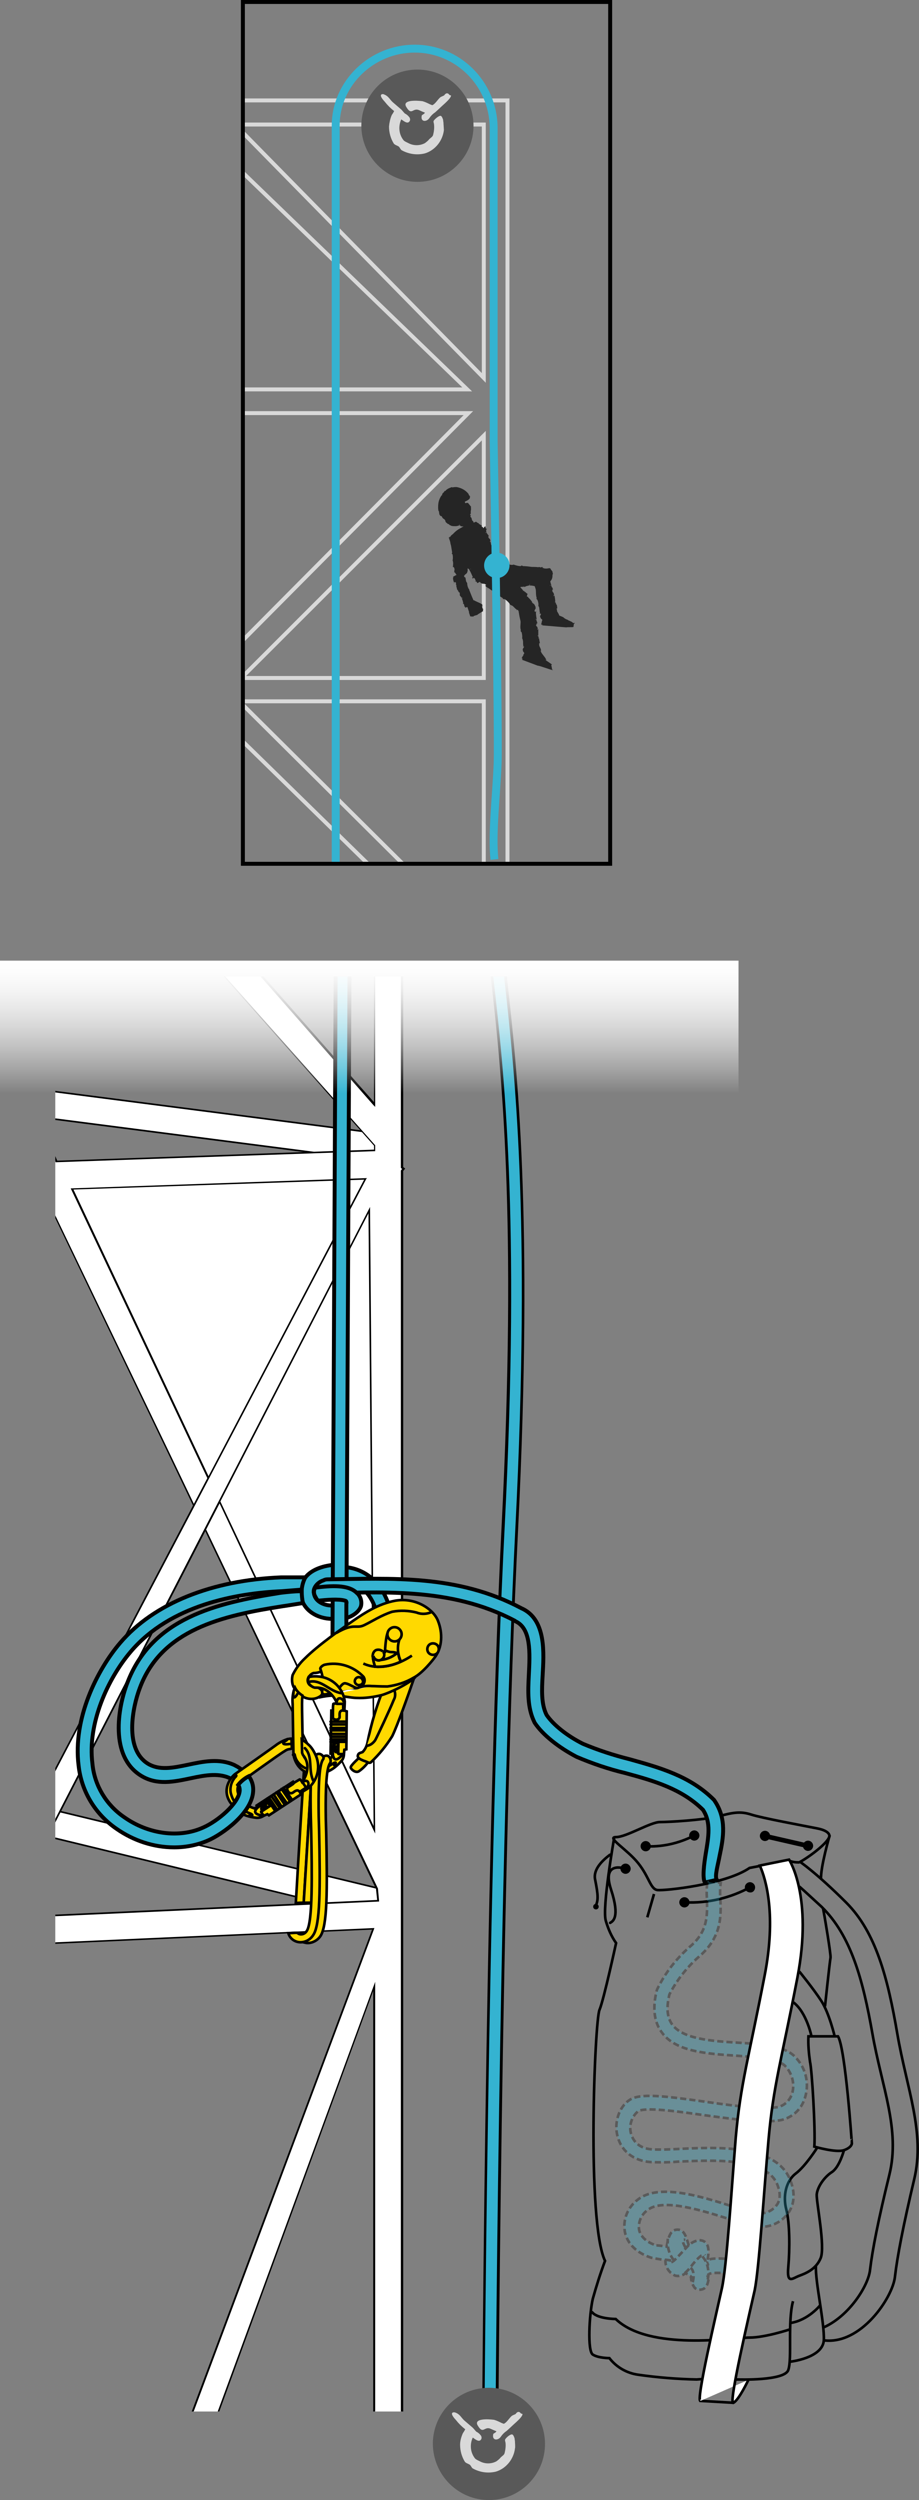 <?xml version="1.0" encoding="UTF-8"?>
<!-- Generator: Adobe Illustrator 28.1.0, SVG Export Plug-In . SVG Version: 6.00 Build 0)  -->
<svg xmlns="http://www.w3.org/2000/svg" xmlns:xlink="http://www.w3.org/1999/xlink" version="1.1" id="Warstwa_1" x="0px" y="0px" viewBox="0 0 232.7 632.4" style="enable-background:new 0 0 232.7 632.4;" xml:space="preserve">
<rect x="0" y="0" width="232.7" height="632.4" fill="#808080" stroke="none"/>
<style type="text/css">
	.st0{clip-path:url(#SVGID_00000149366482387429862300000016498274066065439141_);}
	.st1{fill:#FFFFFF;stroke:#000000;stroke-width:0.413;stroke-miterlimit:10;}
	.st2{fill:none;stroke:#000000;stroke-width:0.661;}
	.st3{fill:none;stroke:#000000;stroke-width:1.184;}
	.st4{fill:none;stroke:#000000;stroke-width:0.661;stroke-linecap:round;stroke-linejoin:round;}
	.st5{fill:none;stroke:#000000;stroke-width:0.661;stroke-linejoin:round;}
	.st6{fill:#FFFFFF;}
	.st7{fill:#FFD900;stroke:#000000;stroke-width:0.661;}
	.st8{fill:#34B3D1;stroke:#000000;stroke-width:0.992;}
	.st9{fill:#34B3D1;}
	.st10{opacity:0.3;}
	.st11{fill:#34B3D1;stroke:#000000;stroke-width:0.661;stroke-dasharray:1.555,0.777;}
	.st12{fill:#FFFFFF;stroke:#000000;stroke-width:0.661;}
	.st13{fill:url(#SVGID_00000000203499392327507020000011619304649666106812_);}
	.st14{clip-path:url(#SVGID_00000145056437957551960430000008148315296576224410_);}
	.st15{fill:none;stroke:#D9D9D9;stroke-miterlimit:10;}
	.st16{fill:none;stroke:#000000;stroke-miterlimit:10;}
	.st17{fill:#595959;}
	.st18{fill:#D9D9D9;}
	.st19{fill:#252525;}
	.st20{fill:none;stroke:#34B3D1;stroke-width:2;}
</style>
<g id="Calque_2">
	<g id="Calque_1-2">
		<g>
			<defs>
				<rect id="SVGID_1_" x="14" y="247" width="225" height="363"></rect>
			</defs>
			<clipPath id="SVGID_00000039825390306921270760000005799813092392800396_">
				<use xlink:href="#SVGID_1_" style="overflow:visible;"></use>
			</clipPath>
			<g style="clip-path:url(#SVGID_00000039825390306921270760000005799813092392800396_);">
				<polygon class="st1" points="98.1,485.4 11.1,464.3 11.7,457.4 99.7,478.6     "></polygon>
				<path class="st2" d="M210,464.6c0,0,0.5-1.4-3.1-2.1c-3.5-0.7-13.9-2.6-16.7-3.5c-2.8-0.9-4.7-0.5-8.5,0.5      c-3.8,0.9-12.2,1.4-14.6,1.4c-2.4,0-8.5,3.8-11.1,3.8c-2.6,0,2.8,3.1,5.6,6.6c2.8,3.5,3.1,6.6,4.9,6.8      c1.9,0.2,17.2-1.4,23.3-5.6l9.9-1.9c0.8,0.4,1.7,0.5,2.6,0.5C203.4,470.7,209.3,466.7,210,464.6z"></path>
				<line class="st2" x1="165.6" y1="479.1" x2="163.9" y2="485"></line>
				<path class="st2" d="M155.5,465c0,0-3.1,17.6-2.1,20.9c0.6,2,1.4,3.9,2.6,5.6c0,0-3.1,14.3-4.2,16.9c-1.2,2.6-3.3,53.6,1.4,63.5      c-1.2,3.2-2.2,6.4-3.1,9.6c-0.9,4-1.4,13.2,0,14.1c1.4,0.9,4.2,0.9,4.2,0.9c1.8,2.3,4.4,3.8,7.3,4.2c4.9,0.7,9.9,1.1,14.8,1.2      l1.4-0.1"></path>
				<path class="st2" d="M200.8,582.1c-1.4,5.2-0.2,14.6-1.2,17.4c-0.9,2.8-12.7,2.4-12.7,2.4l-0.5,0"></path>
				<path class="st2" d="M200.1,597.4c0,0,8.2-0.9,8.5-5.4c0.2-4.5-2.2-14.8-2-18.8"></path>
				<path class="st2" d="M207.7,583.1c0,0-3,3.8-7.5,4.5"></path>
				<path class="st2" d="M200.1,589.2c0,0-6.3,2.1-10.3,2.1c-4,0-25.4,3.5-33.9-4.7c0,0-4.9,0-6.1-1.9"></path>
				<line class="st2" x1="185.8" y1="607.8" x2="177.1" y2="607.3"></line>
				<path class="st2" d="M210.1,464.2c0,0-2.4,8.2-2.2,11.2"></path>
				<path class="st2" d="M208.9,507.5c0,0,1.2-11.3,1.4-12.3c0.1-1-1.5-10.3-1.5-10.3l-0.4-2.2"></path>
				<path class="st2" d="M211.4,515.3c0,0-1.4-6-3.4-9.1c-2-3.1-5.6-7.5-5.6-7.5"></path>
				<path class="st2" d="M205.5,515.2c0,0-1.2-6.1-4.6-8.7"></path>
				<path class="st2" d="M212.2,515.1h-7.5c-0.1,2.1,0.1,4.3,0.4,6.4c0.5,2.1,1.4,17.1,1.1,21.5c0,0,5.5,1.6,7.5,0.9      c2-0.7,2-1.7,2-1.7S214.1,518.4,212.2,515.1z"></path>
				<path class="st2" d="M213.7,543.9c0,0-1.1,4.2-3,5.5c-1.9,1.2-3.7,3.7-3.9,5.7c-0.1,2,2.2,13.2,1,16.1c-1.2,2.9-3.9,3.9-5.5,4.5      c-1.6,0.6-3.1,2.2-2.7-2.2c0.4-4.5,0.4-11.2-0.5-14.6c-0.9-3.4-0.1-7.2,2.4-9.1c2.5-1.9,5.4-6.5,5.4-6.5"></path>
				<path class="st2" d="M202.5,470.9c0,0,4.3,2.9,11.8,10.4c7.5,7.5,10.5,19.1,12.9,33.1c2.4,14,7.1,25,4.3,36.8      c-2.8,11.8-4.3,19.6-4.9,24.8c-0.6,5.2-8.6,17.2-18,16"></path>
				<path class="st2" d="M202.4,477.2c1.6,1.4,3.4,3.1,5.6,5.1c7.5,7.3,10.5,18.5,12.9,32.1c2.4,13.6,7.1,24.3,4.3,35.7      c-2.8,11.4-4.3,19-4.9,24.1c-0.4,3.9-5.2,11.6-11.7,14.5"></path>
				<line class="st3" x1="193.1" y1="464.3" x2="204.9" y2="467"></line>
				<path class="st2" d="M175.8,464.3c-3.9,2-8.3,3-12.7,2.7"></path>
				<path class="st2" d="M190.1,477.3c-5.1,2.8-10.9,4.2-16.7,3.9"></path>
				<path d="M174.6,481.2c0-0.7-0.6-1.3-1.3-1.3c-0.7,0-1.3,0.6-1.3,1.3c0,0.7,0.6,1.3,1.3,1.3C174,482.5,174.6,481.9,174.6,481.2      C174.6,481.2,174.6,481.2,174.6,481.2z"></path>
				<path d="M159.7,472.7c0-0.7-0.6-1.3-1.3-1.3c-0.7,0-1.3,0.6-1.3,1.3c0,0.7,0.6,1.3,1.3,1.3C159.1,474,159.7,473.4,159.7,472.7z"></path>
				<path d="M191.2,477.4c0-0.7-0.6-1.3-1.3-1.3s-1.3,0.6-1.3,1.3c0,0.7,0.6,1.3,1.3,1.3c0,0,0,0,0,0      C190.6,478.8,191.2,478.2,191.2,477.4z"></path>
				<path d="M205.9,466.9c0-0.7-0.6-1.3-1.3-1.3s-1.3,0.6-1.3,1.3c0,0.7,0.6,1.3,1.3,1.3c0,0,0,0,0,0      C205.3,468.2,205.9,467.6,205.9,466.9z"></path>
				<path d="M195,464.4c0-0.7-0.6-1.3-1.3-1.3c-0.7,0-1.3,0.6-1.3,1.3c0,0.7,0.6,1.3,1.3,1.3c0,0,0,0,0,0      C194.4,465.7,195,465.1,195,464.4z"></path>
				<path d="M177.1,464.3c0-0.7-0.6-1.3-1.3-1.3s-1.3,0.6-1.3,1.3c0,0.7,0.6,1.3,1.3,1.3C176.5,465.6,177.1,465,177.1,464.3z"></path>
				<path d="M164.8,467c0-0.7-0.6-1.3-1.3-1.3c-0.7,0-1.3,0.6-1.3,1.3c0,0.7,0.6,1.3,1.3,1.3c0,0,0,0,0,0      C164.2,468.3,164.8,467.7,164.8,467C164.8,467,164.8,467,164.8,467z"></path>
				<path class="st4" d="M158.3,472.7c0,0-6-2.2-3.6,5.2c2.4,7.3,0.4,8.1-0.2,8.5"></path>
				<path class="st5" d="M150.8,482.2c0.7-1.5,0.7-2.7-0.1-6.7c-0.6-2.7,2-5,3.7-6.3c0.1,0,0.2-0.1,0.4-0.1"></path>
				<path d="M151.6,482.3c0-0.4-0.3-0.7-0.7-0.7s-0.7,0.3-0.7,0.7c0,0.4,0.3,0.7,0.7,0.7c0,0,0,0,0,0      C151.3,483,151.6,482.7,151.6,482.3z"></path>
				
					<rect x="49.2" y="238" transform="matrix(0.128 -0.992 0.992 0.128 -236.21 300.431)" class="st1" width="6.9" height="93.1"></rect>
				<polygon class="st6" points="38.6,359 12.2,304.2 12.2,289.2 14.2,293.9 94.8,291.1 94.8,289.8 46.4,235.3 51.9,230.7       94.8,279.4 94.8,219.1 101.7,219.1 101.7,295.3 102.1,295.7 101.7,296.1 101.7,624.7 94.8,624.7 94.8,502.5 54,613.7       47.4,613.7 94.5,487.8 12,491.6 12.2,484.6 95.8,480.8 95.5,477.8 44,370.1     "></polygon>
				<path d="M101.9,624.9h-7.4V503.6L54.1,613.9h-7l0.1-0.3l47-125.5l-82.4,3.7l0.1-7.4l83.6-3.8l-0.3-2.8L43.8,370.2l-31.7-66      l0-16.1l2.4,5.5l80.2-2.8v-1l-48.5-54.6l5.9-4.9l0.1,0.2l42.5,48.3v-60h7.4v76.4l0.5,0.4l-0.5,0.6V624.9z M95,624.5h6.5V296.1      l0.3-0.4l-0.3-0.3v-76.2H95V280l-0.4-0.4L51.9,231l-5.2,4.4L95,289.7v1.5l-0.2,0l-80.7,2.8l-1.7-3.9l0,14L44.1,370l51.6,107.7      l0,0L96,481l-83.7,3.8l-0.1,6.6l82.6-3.7l-0.1,0.3l-47,125.6h6.1L95,501.3V624.5z"></path>
				<polyline class="st6" points="52.8,373.8 18.3,300.7 92.6,298.1 11.9,451.6 12.5,463.6 93.5,306.1 94.8,462.9 55.6,379.8           "></polyline>
				<path d="M12.3,464.3l-0.6-12.7l0,0l40.8-77.7l-34.6-73.3l0.3,0l74.7-2.6l-0.2,0.3L12.1,451.7l0.5,11.1l81.1-157.5L95,463.8      l-0.4-0.8l-39-82.7L12.3,464.3z M55.8,379.8l38.8,82.1l-1.3-155L55.8,379.8z M18.6,300.9l34.2,72.5l39.4-75L18.6,300.9z"></path>
				<path class="st7" d="M76.9,481.3c0.3-5.1,1.4-23,2.2-35.4l-2-0.1c-1.6,24.4-2,32.7-2.2,35.6C75.6,481.3,76.3,481.3,76.9,481.3z"></path>
				<path class="st7" d="M78.4,481.3c0.2,0,0.3,0,0.5,0c0.3-5.1,1.4-23,2.2-35.4l-2-0.1c-1.5,24.2-2,32.6-2.2,35.5      c0.4,0,0.9,0,1.3,0C78.3,481.3,78.4,481.3,78.4,481.3z"></path>
				<path class="st8" d="M95.5,408.5c-1.1-5-4.2-8.2-8.4-8.6l0.3-3.5c5.7,0.5,10,4.7,11.5,11.3L95.5,408.5z"></path>
				<path class="st9" d="M125.7,626h-3.5c0-2,0.8-154.2,5.1-239.5c4-78.7-0.3-115.9-2.8-138.2c-0.9-6.4-1.4-12.9-1.6-19.3h3.5      c0,5,0.7,10.7,1.6,18.7c2.5,22.4,6.8,60.1,2.8,139.1C126.5,472.1,125.7,624,125.7,626z"></path>
				<path d="M126,626h-4v-0.3c0-1.4,0.7-154,5-239.4c4-78.6-0.1-115.8-2.6-138c-0.8-6.4-1.3-12.9-1.4-19.4v0h4v0      c0.1,6.1,0.6,12.2,1.4,18.3l0,0.4c2.5,22.4,6.7,59.9,2.8,139c-4.3,85.3-5.1,237.7-5.1,239V626z M122.6,625h2.8      c0-8,0.9-155.2,5.1-238.6c4-79.1-0.3-116.4-2.8-138.8l0-0.5c-0.8-6-1.3-12.1-1.5-18.2h-2.8c0.2,6.4,0.7,12.7,1.6,19      c2.5,22.3,6.8,59.4,2.8,138.1C123.5,469.5,122.6,617,122.6,625z"></path>
				<path class="st8" d="M84.1,409.5c-3.8,0-7.7-2.3-8-6.4c-0.1-1.6,0.4-3.1,1.4-4.3c2-2.3,5.6-2.9,7.5-3l0.2,3.5      c-2.3,0.2-4.2,0.9-5.1,1.9c-0.4,0.5-0.6,1.2-0.6,1.8c0.2,2.1,2.7,3.3,5,3.1l0.2,3.5C84.5,409.5,84.3,409.5,84.1,409.5z"></path>
				
					<rect x="-11.8" y="316" transform="matrix(4.781421e-03 -1 1 4.781421e-03 -231.762 402.606)" class="st8" width="196.4" height="3.5"></rect>
				<path class="st8" d="M181,455.6l-0.2-0.3c-6.1-6.1-13.9-8.2-21.4-10.3c-4-1-8-2.3-11.8-3.9c-4-2-7.5-4.8-9.2-7.3      c-1.4-2.8-1.2-6.4-1-10c0.3-5.5,1-14.2-5.4-17c-16.2-8.6-32.9-7.5-49.1-7.3c-0.4,0-0.7,0.1-1.1,0.3c-1.3,0.4-2.7,1.9-2.3,3.3      c16.6-0.3,34.5-1.8,50.9,6.9l0.1,0.1c4,1.8,3.7,7.9,3.4,13.7c-0.2,4-0.4,8.1,1.4,11.8l0.1,0.2c2,3,6,6.2,10.6,8.6      c4,1.7,8.1,3.1,12.3,4.1c7.4,2,14.3,4,19.7,9.3c2.1,3.2,1.4,6.9,0.7,11.1c-0.4,2.5-0.9,6.1-0.2,7.3l3-0.7      c-0.6-0.8,0.3-3.8,0.7-6C183.2,464.8,184,460.1,181,455.6z"></path>
				<path class="st8" d="M90.3,402.9c-2.1-2.1-6.5-1.8-10.5-1.3c-0.4,0.7-0.4,1.5,0,2.2c0.3,0.5,0.3,0.7,0.8,1.1      c1.9-0.2,5.2-0.5,6.8,0c0.5,0.1,0.3,0.8,0.3,0.8c0,1.2,0,2.2,0,3.6c1.4-0.4,3.2-1.5,3.7-3C91.7,405.1,91.3,403.7,90.3,402.9z"></path>
				<path class="st7" d="M91.2,444.4c0,0-2.5,2.2-2.4,2.7c0.1,0.5,1.2,1.4,2,1c0.9-0.6,1.7-1.4,2.3-2.2"></path>
				<path class="st7" d="M104.8,424.6c-1.5,4.4-4.3,12.2-5.5,14.6c-1.5,2.4-3.3,4.6-5.4,6.6c-0.4,0.3-0.9-0.1-1.2-0.2      c-2.1-0.7-2.3-1.2-2-1.8c0.2-0.4,0.6-0.4,1.1-0.6c0.6-0.6,1-1.4,1.2-2.2c1-5.1,2.5-10,4.5-14.8c0.3-0.5,0.4-1.1,0.6-1.7      c0.1-0.8-0.2-1.5-0.9-2"></path>
				<path class="st7" d="M92.9,441.6c0.9-0.1,1.6-0.7,2.1-1.4c0.4-0.7,3.7-7.7,4.7-10.2c0.8-1.4,0.2-3.2-1.2-4      c-0.1,0-0.2-0.1-0.3-0.1l-0.2-0.1"></path>
				<path class="st7" d="M80.7,429.4c1.3-0.3,2.7-0.5,4-0.5c1.6,0,4.3,0.6,5.6,0.6c2.1,0.1,4.2-0.2,6.3-0.7c2.4-0.7,7.1-3,8.6-4.6"></path>
				<path class="st7" d="M81.3,422.8c-0.6,0.3-1.3,0.4-1.9,0.4c-0.3,0.1-0.7,0.3-0.9,0.6c-0.7,0.6-0.8,1.6-0.2,2.3      c0.1,0.1,0.2,0.2,0.4,0.3c0.3,0.2,0.7,0.4,1.1,0.4c0.8,0,1.5,0.4,1.8,1.1c0.1,0.5,0,1-1.1,1.5c-1.3,0.6-2.9,0.4-4.1-0.4      c-0.8-0.5-1.5-1.2-1.9-2c-0.2-0.3-0.3-0.6-0.4-0.9c-0.2-0.8-0.2-1.6,0-2.4c0.8-1.6,1.8-3,3.1-4.2c3.3-3.3,9.3-7.5,12.2-9.5      c2.9-2,6.4-4.3,10.7-5.1c5.2-0.9,9.7,2.2,10.8,5.1c1.2,3,1.2,6.8-1,9.5c0,0-2.8,3.7-5.2,4.9c-2,1.2-4.3,1.9-6.6,2.2      c-2,0-3.1-0.1-4-0.1c-1-0.1-2,0-3,0.3"></path>
				<path class="st7" d="M82,425.5c-0.3,0.2-0.6,0.4-0.8,0.6l-0.5,0.9"></path>
				<path class="st7" d="M82.4,428.6c0,0,2.2-0.4,2.6-0.6c0.5-0.1,1-0.3,1.5-0.5c0.9-0.3,1.8-0.5,2.8-0.5c1,0.2,1.9-0.1,2.6-0.8      c0.5-0.6,0.6-1.5,0.1-2.1c-2.5-2.6-6.2-3.8-9.8-3c-0.4,0.1-1.1,0.6-1.1,1c0.3,0.8,0.5,1.7,0.7,2.6c0,1-0.1,1.9-0.2,2.9      C81.5,428.2,81.6,428.7,82.4,428.6z"></path>
				<path class="st7" d="M91.2,426.2c-0.5,0.2-1.1-0.1-1.3-0.6c-0.2-0.5,0.1-1.1,0.6-1.3s1.1,0.1,1.3,0.6c0,0,0,0,0,0      C92.1,425.5,91.8,426.1,91.2,426.2z"></path>
				<path class="st7" d="M85.4,427.9c0,0,0.5-0.7,0.6-1c0.2-0.3,0.7-1,1.2-1.1c0.6-0.1,1.9,0.7,2.2,0.8c0.3,0.2,0.6,0.3,1,0.4"></path>
				<path class="st7" d="M85.1,413.1c4.6-2.7,5-1,7.1-2c2.1-1,4.3-2.5,7.1-3.4c2.1-0.4,4.2-0.3,6.2,0.2c1.2,0.5,2.6,0.4,3.7-0.1"></path>
				<path class="st7" d="M92,420.8c3.7,1.7,8.2,0.7,12.3-2"></path>
				<path class="st7" d="M98.2,413c-0.5,0.8-0.7,4.3-0.7,4.5c0.1,0.8-0.3,0.4-0.6,0.2c-0.5-0.4-1.1-0.5-1.7-0.3      c-0.6,0.3-0.9,1-0.8,1.7c0.1,0.9,0.3,1.7,0.6,2.5l0.2,0c2.2,0.1,4.3-0.4,6.3-1.3l0-0.1c-0.9-1.8-1-4-0.2-5.9"></path>
				<path class="st7" d="M100.5,418.2c-1.2,1-2.6,1.6-4.2,1.7"></path>
				<path class="st7" d="M100.5,415.1c-0.9,0.3-1.9-0.1-2.3-1.1c-0.3-0.9,0.1-1.9,1.1-2.3c0.9-0.3,1.9,0.1,2.3,1.1      C101.9,413.7,101.5,414.7,100.5,415.1z"></path>
				<path class="st7" d="M97.6,417.5c0.5,0.2,1,0.4,1.5,0.4c0.6,0,1.3,0.1,1.8,0.5"></path>
				<path class="st7" d="M96.3,419.9c1.5-0.1,3-0.7,4.2-1.7l0,0c0.1,0.1,0.3,0.2,0.4,0.3l0,0.1c0.1,0.6,0.3,1.2,0.6,1.7l0,0l0,0      c-1.9,0.9-4.1,1.4-6.3,1.3l-0.2,0c-0.3-0.8-0.5-1.6-0.6-2.5l0.1,0C94.8,419.8,95.6,420.2,96.3,419.9"></path>
				<path class="st7" d="M97,417.8c0.1,0.1,0.1,0.2,0.2,0.3c0.3,0.7-0.1,1.5-0.8,1.8c-0.7,0.3-1.5-0.1-1.8-0.8      c0-0.1-0.1-0.2-0.1-0.3"></path>
				<path class="st7" d="M110.4,415.9c-0.7-0.4-1.6-0.2-2,0.5c-0.4,0.7-0.2,1.6,0.5,2c0.7,0.4,1.6,0.2,2-0.5      C111.3,417.2,111.1,416.3,110.4,415.9C110.4,415.9,110.4,415.9,110.4,415.9z"></path>
				<path class="st7" d="M87.2,432.7c0,0,0.1-1.8,0.1-2.3c-0.4-3.3-3-5.9-6.4-6.3c-0.9-0.1-1.8-0.1-2.7,0.1c0,0,0,0.1,0,0.1      c-0.3,0.6-0.3,1.3,0.2,1.8c0.4,0.4,0.8,0.7,1.3,0.8c0.2,0,0.3,0,0.5,0c3.5,0,5,3.6,5,3.7c0,0.1,0.1,0.2,0.1,0.3      c0,0-0.8,0-0.9,0.1c-0.1,0.6-0.1,1.2-0.1,1.7h-0.4l-0.2,10.9l0.6,0.1l0,0.3l-0.2,0.1c0,0.2,0,0.3-0.1,0.4      c-1.1,0.9-2.4,1.4-3.8,1.4c-3.3,0-3.5-2.2-3.5-2.8c0-0.6-0.3-11.5-0.2-13.1c0-0.4,0.1-0.7,0.1-1.1c-0.8-0.5-1.5-1.2-1.9-2      c-0.1,0.2-0.2,0.5-0.3,0.7c-0.3,1.1-0.4,2.2-0.3,3.4c0,0.6,0.2,11.8,0.2,12.5c0,1.1,1.1,5.3,5.6,5.2c2.3-0.1,4.2-0.6,6.5-3.2      c0.5-0.5,0.7-1.2,0.7-1.9l0.1-1l0.5-0.1l0.1-9.6L87.2,432.7z"></path>
				<path class="st4" d="M84.2,443.7c0.1-0.9,0.2-1.8,0.2-2.7l1.3,0c0,0-0.1,2.7,0,2.7c0.1,0,1.1,0,1.1,0"></path>
				<path class="st4" d="M85.6,443.3c-0.3,0-0.9-0.1-0.9-0.6s0-1.8,0-1.8"></path>
				<path class="st4" d="M85.5,441.7c-0.3,0-0.5,0.2-0.5,0.5s0.2,0.5,0.5,0.5"></path>
				<path class="st4" d="M84.2,432.7c0.1,0.2,0.1,0.3,0.1,0.5v1.3c0,0.2,0.3,0.5,0.9,0.5c0.4,0,0.8-0.3,0.8-0.7c0,0,0,0,0,0      c0-0.3-0.1-1.1,0.2-1.4c0.2-0.2,0.5-0.3,0.8-0.2"></path>
				<path class="st4" d="M86.9,432.7c0,0,0-1.3,0-1.4c0-0.2-0.1-0.3-0.2-0.3c-0.1,0-1.4,0-1.4,0"></path>
				<path class="st4" d="M75.3,428.5c-0.5,0.9-1.2,1.5-1-0.3"></path>
				<path class="st4" d="M86.4,428.3c-3-0.5-5-3.5-8-2.9"></path>
				<path class="st4" d="M86.5,444.1c-0.2,0.2-1.7,1.9-2.1,0.2"></path>
				<path class="st4" d="M84.6,446.5c0.3-0.3,0.7-0.8,0.1-0.6c-0.7,0.2-3.3,2.9-7.5,1.3c-1.2-0.6-2.2-1.7-2.5-3      c-0.1-0.6-0.3-0.7-0.5-0.3"></path>
				<line class="st4" x1="83.7" y1="440" x2="87.4" y2="440"></line>
				<line class="st4" x1="83.7" y1="440.6" x2="87.4" y2="440.6"></line>
				<line class="st4" x1="83.7" y1="438.6" x2="87.4" y2="438.6"></line>
				<line class="st4" x1="83.7" y1="439.3" x2="87.4" y2="439.3"></line>
				<line class="st4" x1="83.7" y1="437.1" x2="87.4" y2="437.1"></line>
				<line class="st4" x1="83.7" y1="437.7" x2="87.4" y2="437.7"></line>
				<line class="st4" x1="83.7" y1="435.5" x2="87.4" y2="435.5"></line>
				<line class="st4" x1="83.7" y1="436.2" x2="87.4" y2="436.2"></line>
				<path class="st4" d="M85.3,430.4c0,0,0.1-0.9,0.8-0.8s0.9,0.8,0.9,0.8"></path>
				<path class="st8" d="M71.6,406.3c0.8-0.1,3.8-0.6,5.1-0.8c-0.2-1-0.3-2-0.3-3c-1.8,0-3.6,0.2-5.3,0.4      c-16.4,2.6-32.7,6.4-38.9,22.9c-2.4,6.3-4.4,18.4,3.4,23.3c4.1,2.6,8.5,1.6,12.8,0.7c3.7-0.8,7.3-1.4,10.2,0.2      c0.5-0.8,1.8-1.5,2.7-2.3c-0.3-0.2-0.7-0.5-1-0.7c-0.3-0.2-0.6-0.3-0.9-0.5c-3.9-1.8-8-0.9-11.8-0.1c-3.8,0.8-7.3,1.5-10.2-0.3      c-5.9-3.7-3.9-14.1-2-19.1C40.9,412.2,56.2,408.7,71.6,406.3z"></path>
				<path class="st7" d="M83.1,444.2c-0.4-0.2-0.9-0.1-1.2,0.2c-0.8,1.2-1.8,2.7-1.5,15.7l0.1,3.5c0.2,10.7,0.4,22.7-1.1,24.9      c-0.4,0.7-1.2,1-2,0.8c-0.2-0.1-0.5-0.2-0.6-0.4c0,0-0.1,0-0.1,0c-0.6,0-1.3,0-1.9,0.1l-0.1,0c0.2,1.1,1,1.9,2.1,2.3      c0.4,0.1,0.7,0.2,1.1,0.2c1.3,0,2.5-0.7,3.2-1.7c1.8-2.6,1.8-11.6,1.5-26.1l-0.1-3.5c-0.2-12.4,0.7-13.7,1.2-14.4      C83.8,445.1,83.6,444.5,83.1,444.2C83.1,444.2,83.1,444.2,83.1,444.2z"></path>
				<path class="st7" d="M81.3,443.8c-0.3-0.2-0.8-0.2-1.1,0c-0.8,1.2-1.8,2.6-1.5,15.8l0.1,3.5c0.2,10.8,0.4,23-1.1,25.3      c-0.4,0.7-1.2,1.1-2,0.8c-0.2-0.1-0.3-0.2-0.5-0.3c-0.7,0-1.5,0.1-2.2,0.1c0.4,1.4,1.7,2.3,3.1,2.3c1.3,0,2.5-0.7,3.2-1.8      c1.8-2.6,1.8-11.8,1.5-26.5l-0.1-3.5c-0.2-12.5,0.7-13.9,1.2-14.6C82,444.5,81.8,444.1,81.3,443.8z"></path>
				<path class="st7" d="M76.7,443.9c0.1,0.1,0.2,0.3,0.3,0.4c2,2.9-0.2,6.1-0.3,6.2c-0.1,0.1-0.1,0.2-0.2,0.3c0,0-0.4-0.7-0.6-0.7      c-0.5,0.3-1,0.6-1.5,0.9l-0.2-0.3l-9.2,6l0.3,0.5l-0.3,0.2l-0.3-0.1c-0.1,0.1-0.3,0.2-0.4,0.1c-1.3-0.4-2.5-1.2-3.3-2.4      c-1.9-2.7-0.1-4.2,0.3-4.5c0.5-0.3,9.3-6.7,10.7-7.5c0.3-0.2,0.6-0.4,1-0.5c0,0,0.7-0.1,0.9-0.2l-0.1-2.5h-0.2      c-0.3,0-0.5,0.1-0.8,0.1c-1.1,0.4-2.1,0.9-3,1.6c-0.5,0.4-9.6,6.8-10.2,7.2c-0.9,0.6-3.8,3.9-1.1,7.5c1.4,1.9,2.8,3.2,6.3,3.6      c0.7,0.1,1.4-0.1,2-0.5l0.9-0.4l0.4,0.3l8.1-5.3l-0.1-0.4c0,0,1.6-0.9,2-1.2c2.5-2.2,3.2-5.8,1.6-8.8c-0.4-0.8-0.9-1.6-1.6-2.2      c-0.5-0.5-1.1-0.9-1.7-1.3l0.1,3.4L76.7,443.9z"></path>
				<path class="st4" d="M65.3,457.1c0.8-0.4,1.6-0.9,2.3-1.4l0.8,1.1c0,0-2.3,1.5-2.3,1.5c0,0.1,0.6,0.9,0.6,0.9"></path>
				<path class="st4" d="M66.4,458.1c-0.2-0.3-0.4-0.8,0-1.1c0.4-0.3,1.5-1,1.5-1"></path>
				<path class="st4" d="M67.7,457.1c-0.2-0.2-0.5-0.3-0.7-0.1c-0.2,0.2-0.3,0.5-0.1,0.7"></path>
				<path class="st4" d="M74.4,451c-0.1,0.2-0.2,0.3-0.4,0.4c-0.1,0.1-0.9,0.6-1.1,0.7c-0.2,0.1-0.3,0.6,0.1,1.1      c0.2,0.4,0.7,0.5,1.1,0.3c0,0,0,0,0,0c0.2-0.1,0.8-0.7,1.3-0.6c0.3,0.1,0.5,0.3,0.6,0.6"></path>
				<path class="st4" d="M76,453.2c0,0,1-0.7,1.2-0.8c0.1-0.1,0.2-0.3,0.2-0.4c-0.1-0.1-0.8-1.2-0.8-1.2"></path>
				<path class="st4" d="M72.6,440.2c-1.6,0.9-0.7,1.1,0.3,1l0.9-0.1"></path>
				<path class="st4" d="M79.3,450.4c-1.3-2.8,0-6.1-2.1-8.2"></path>
				<path class="st4" d="M66.3,459.2c-0.2,0-2.6-0.3-1.3-1.7"></path>
				<path class="st4" d="M63.2,459.1c0.4,0.1,1,0.2,0.5-0.2c-0.6-0.4-4.3-1.1-5.3-5.5c-0.2-1.4,0.2-2.7,1.1-3.8      c0.5-0.4,0.4-0.7,0-0.5"></path>
				<line class="st4" x1="68.1" y1="454.7" x2="70.2" y2="457.8"></line>
				<line class="st4" x1="67.6" y1="455" x2="69.7" y2="458.1"></line>
				<line class="st4" x1="69.3" y1="453.9" x2="71.3" y2="457"></line>
				<line class="st4" x1="68.7" y1="454.3" x2="70.8" y2="457.3"></line>
				<line class="st4" x1="70.5" y1="453.1" x2="72.6" y2="456.1"></line>
				<line class="st4" x1="70" y1="453.4" x2="72.1" y2="456.5"></line>
				<line class="st4" x1="71.8" y1="452.2" x2="73.9" y2="455.2"></line>
				<line class="st4" x1="71.3" y1="452.5" x2="73.4" y2="455.6"></line>
				<path class="st4" d="M76.9,450.6c0,0,0.8-0.4,1.1,0.2c0.2,0.4,0.1,0.9-0.2,1.2"></path>
				<path class="st8" d="M71.4,402.5l5-0.4c0.1-1.1,0.4-2.1,0.9-3.1h-6.1c-17.4,0.7-32.2,6.5-40.8,16.6c-5.8,6.8-12,19.1-10.5,31      c0.7,6.5,4.2,12.3,9.6,16c4.3,3,9.4,4.7,14.6,4.7c3,0,6-0.6,8.7-1.8c3.4-1.5,11-6.8,11.3-12.4c0.1-1.4-0.3-2.7-1.1-3.8      c0,0,0,0,0,0c-1,0.5-2,1.3-2.7,2.2c0.3,0.4,0.4,0.9,0.4,1.4c-0.2,3.3-5.6,7.8-9.3,9.4c-6,2.7-13.8,1.7-19.9-2.6      c-4.6-3.1-7.6-8.1-8.1-13.6c-1.3-10.1,3.9-21.5,9.7-28.3C43.1,406,59.9,403,71.4,402.5z"></path>
				<g class="st10">
					<path class="st11" d="M168.8,568.3c0.5-2.8,1.1-4.2,2.6-4.3c1.8-0.1,2.3,1.6,3,4c0.6-0.7,1.5-1.1,2.4-1.3       c0.7-0.1,1.4,0.1,1.9,0.6c0.8,0.9,0.9,2.3,0.3,5.2c0.1,0.1,0.1,0.3,0.2,0.4c0.6,0-3.3-2.7,8.5-1.1c1,0.1,1.7,1,1.6,2       s-1,1.7-2,1.6l0,0c-11.7-1.5-7.1,1.1-7.9,1.2c-0.2,1.3-0.6,2.2-1.6,2.5c-0.3,0.1-0.6,0.1-0.9,0.1c-0.4-0.1-0.7-0.2-1-0.5       c-0.6-0.8-1-1.9-0.9-2.9c-0.2-0.1-0.3-0.1-0.4-0.2c-0.4-0.2-0.7-0.4-1-0.6c-0.7,0.6-1.8,0.9-2.7,0.6c-1.5-0.7-2.5-2.2-2.4-3.9       c-1-0.1-3.6-0.6-3.6-0.6c-5.1-1.7-6.4-4.9-6.7-6.7c-0.5-3.1,0.8-6.1,3.3-8c5.3-4.2,16-0.8,23.9,1.7c2.9,0.9,5.8,1.9,7,1.8       c1.7,0,3.4-0.8,4.4-2.3c0.9-1.4,0.8-3.2-0.1-5.3c-3-6.6-16.3-5.9-25.1-5.5c-2.3,0.2-4.6,0.2-6.9,0.1c-4.2-0.3-7.3-2.7-8.3-6.4       c-1-3.5,0.3-7.5,3-9.3c2.6-1.8,8.9-1,18.9,0.4c6.8,1,14.6,2,18.7,1.4c1.6-0.4,2.9-1.6,3.5-3.2c0.8-2.4,0.2-5.1-1.5-7       c-1.7-2.1-7.2-2.4-12.5-2.8c-7.6-0.5-15.5-1-19-6c-1.9-2.6-2.3-6.2-1.2-10.5l0.1-0.3c2-4.1,4.8-7.7,8.2-10.7       c4.7-3.9,4.5-8,4.4-12.1c-0.1-1.6-0.1-3.2,0.2-4.7l3.3,0.6c-0.2,1.3-0.2,2.7-0.1,4c0.2,4.4,0.4,9.8-5.6,14.8       c-3,2.7-5.5,5.9-7.3,9.4c-0.8,3.3-0.6,5.8,0.7,7.6c2.7,3.7,10,4.2,16.6,4.6c6.6,0.4,12.3,0.8,14.9,4c2.5,2.8,3.3,6.7,2,10.3       c-0.9,2.7-3.2,4.7-6,5.3c-4.6,0.8-12.3-0.3-19.7-1.3c-6.3-0.9-14.9-2.1-16.5-0.9c-1.6,1.4-2.3,3.6-1.7,5.7       c0.4,1.3,1.5,3.6,5.3,3.9c2.2,0.1,4.3,0,6.5-0.1c9.7-0.5,24.4-1.2,28.3,7.4c1.4,3.1,1.4,6.1-0.1,8.5c-1.6,2.4-4.3,3.8-7.1,3.8       c-1.7,0-4.3-0.8-8.1-2c-6.7-2.1-16.9-5.4-20.7-2.2c-1.5,1.1-2.3,2.9-2.1,4.8c0.3,1.8,1.9,3.3,4.4,4.1       C165.8,567.9,167.8,568.1,168.8,568.3z"></path>
					<path class="st11" d="M174.4,567.9c0,0-2.3,2.5-3.2,3.4c-0.8,0.9-1.3,1-1.6,1"></path>
					<path class="st11" d="M168.4,571.6c0,0,1.1,0.1,1.3,0.2c0.3,0,0.5,0.1,0.7,0.2"></path>
					<path class="st11" d="M173.4,575c0.7-0.6,1.3-1.3,1.9-2.1c0.7-0.9,2.7-3.2,3.2-2.4"></path>
					<path class="st11" d="M175.4,577.3c0,0,0.8-2.7-0.6-3.7"></path>
					<path class="st11" d="M174.7,575.8c0,0,0.6,0.3,0.9,0.4"></path>
					<path class="st11" d="M179.2,576.6c0.3-1.3,0.2-2.6-0.2-3.9c-0.3-0.8-0.8-1.6-1.4-2.2"></path>
					<path class="st11" d="M170.7,571.8c-1.3-1.5-1.8-3.5-1.6-5.5"></path>
					<path class="st11" d="M173.6,568.6c0,0-1.5-2.5-0.1-2"></path>
					<path class="st11" d="M173.4,568.3c0.2,0,0.3,0.1,0.5,0.2"></path>
				</g>
				<path class="st12" d="M177.4,607.3c-1.4,0.7,4.2-23,5.4-28.5c1.2-5.4,2.4-24.5,3.5-38.1c1.2-13.6,3.3-20.2,7.3-40.9      c3-15.3,0.4-24.3-1.2-27.9l7.4-1.5c0,0,6.1,9.2,2.1,29.9c-4,20.7-6.1,27.3-7.3,40.9c-1.2,13.6-2.4,32.7-3.5,38.1      c-1.2,5.4-6.8,29.2-5.4,28.5c1.4-0.7,3.8-5.8,3.8-5.8"></path>
			</g>
		</g>
		
			<linearGradient id="SVGID_00000040541402876343305460000009284847956017217458_" gradientUnits="userSpaceOnUse" x1="93.5" y1="357" x2="93.5" y2="391.235" gradientTransform="matrix(1 0 0 -1 0 634)">
			<stop offset="1.064000e-02" style="stop-color:#FFFFFF;stop-opacity:0"></stop>
			<stop offset="2.922000e-02" style="stop-color:#FFFFFF;stop-opacity:3.128000e-02"></stop>
			<stop offset="0.19" style="stop-color:#FFFFFF;stop-opacity:0.284"></stop>
			<stop offset="0.347" style="stop-color:#FFFFFF;stop-opacity:0.502"></stop>
			<stop offset="0.499" style="stop-color:#FFFFFF;stop-opacity:0.681"></stop>
			<stop offset="0.644" style="stop-color:#FFFFFF;stop-opacity:0.82"></stop>
			<stop offset="0.779" style="stop-color:#FFFFFF;stop-opacity:0.919"></stop>
			<stop offset="0.902" style="stop-color:#FFFFFF;stop-opacity:0.979"></stop>
			<stop offset="1" style="stop-color:#FFFFFF"></stop>
		</linearGradient>
		<rect y="243" style="fill:url(#SVGID_00000040541402876343305460000009284847956017217458_);" width="187" height="40"></rect>
		<g>
			<defs>
				<rect id="SVGID_00000116194430232109262480000002740600496288543660_" x="61.5" y="0.5" width="93" height="218"></rect>
			</defs>
			<clipPath id="SVGID_00000047762542090873435180000002089928655014323103_">
				<use xlink:href="#SVGID_00000116194430232109262480000002740600496288543660_" style="overflow:visible;"></use>
			</clipPath>
			<g style="clip-path:url(#SVGID_00000047762542090873435180000002089928655014323103_);">
				<path class="st15" d="M50.5,25.5v196h5v-39.8l44.2,43.2l4.4-4.3l-43.5-43.2h61.9v44h6v-196H50.5z M122.5,31.5v64.1l-63-64.1      H122.5z M55.5,37.9l62.8,60.6H55.5V37.9z M55.5,104.5h63.1L55.5,168V104.5z M61.1,171.5l61.4-61.3v61.3H61.1z"></path>
			</g>
		</g>
		<rect x="61.5" y="0.5" class="st16" width="93" height="218"></rect>
		<path class="st17" d="M105.7,46c7.8,0,14.2-6.3,14.2-14.2c0-7.8-6.3-14.2-14.2-14.2S91.5,24,91.5,31.8c0,0,0,0,0,0    C91.5,39.6,97.9,46,105.7,46z"></path>
		<path class="st18" d="M113.7,23.9c-0.1-0.2-0.3-0.3-0.6-0.3c-0.3,0.1-0.5,0.3-0.6,0.5c-0.3,0.2-0.7,0.3-1,0.5    c-0.7,0.6-1.2,1.6-2,2v0c-0.2,0-0.5-0.2-0.6-0.2c-0.6-0.3-1.2-0.6-1.9-0.8c-1.5-0.2-5.3-0.4-4.1,1.5c1.4,2.3,1.6,0,3.3,0.8    c0.4,0.2,0.9,0.4,1.4,0.6c-0.2,0.4-0.7,0.5-0.8,0.7c-0.4,1.7,1.2,1.7,1.9,0.7c0.4-0.6,0.9-1.1,1.5-1.5c0.8-0.7,1.6-1.5,2.4-2.2    c0.3-0.3,1.7-1.5,1.6-2.1C114,24.2,113.8,24,113.7,23.9z"></path>
		<path class="st18" d="M112.3,31.3c0,0,0-0.1,0-0.1c0-0.3-0.1-0.6-0.1-0.9c-0.1-0.3-0.3-0.9-0.6-1c-0.5-0.1-1.7,1-1.8,1.3    c-0.1,0.3,0.1,0.6,0.1,0.9c0.1,0.8,0,1.7-0.2,2.5c-0.1,0.6-0.6,0.8-1,1.2c-0.3,0.4-0.7,0.7-1.1,1c-1.3,0.7-2.9,0.7-4.2,0    c-0.4-0.2-0.9-0.4-1.2-0.7c-1.2-1.5-1.4-3.5-0.6-5.3c0.4,0.2,1.7,1.5,2.2,0.3c0.1-0.3,0-0.7-0.2-0.9c-0.3-0.4-0.7-0.7-1.1-0.9    c-0.3-0.3-0.6-0.7-0.9-1c-0.7-0.6-1.4-1.2-2.1-1.8c-0.7-0.6-1.1-1.5-2-1.9c-0.2-0.1-0.4-0.2-0.6-0.2c-1.2,0.1,0.3,1.7,0.5,1.9    c0.7,0.9,1.5,1.7,2.4,2.4c-0.2,0.4-0.4,0.7-0.6,1C98.8,30,98.6,31,98.5,32c0,1.5,0.4,3,1.2,4.3c0.3,0.4,0.9,0.5,1.3,0.8    c0.3,0.3,0.4,0.7,0.7,0.9c1.8,1,3.9,1.3,5.9,0.8c2.6-0.8,4.5-3.2,4.8-5.9C112.4,32.7,112.3,31.4,112.3,31.3z"></path>
		<path class="st17" d="M123.8,632.4c7.8,0,14.2-6.3,14.2-14.2c0-7.8-6.3-14.2-14.2-14.2c-7.8,0-14.2,6.3-14.2,14.2    C109.7,626.1,116,632.4,123.8,632.4z"></path>
		<path class="st18" d="M131.8,610.4c-0.1-0.2-0.3-0.3-0.6-0.3c-0.3,0.1-0.5,0.3-0.6,0.5c-0.3,0.2-0.7,0.3-1,0.5    c-0.7,0.6-1.2,1.6-2,2v0c-0.2,0-0.5-0.2-0.6-0.2c-0.6-0.3-1.2-0.6-1.9-0.8c-1.5-0.2-5.3-0.4-4.1,1.5c1.4,2.3,1.6,0,3.3,0.8    c0.4,0.2,0.9,0.4,1.4,0.6c-0.2,0.4-0.7,0.5-0.8,0.7c-0.4,1.7,1.2,1.7,1.9,0.7c0.4-0.6,0.9-1.1,1.5-1.5c0.8-0.7,1.6-1.5,2.4-2.2    c0.3-0.3,1.7-1.5,1.6-2.1C132.1,610.6,131.9,610.5,131.8,610.4z"></path>
		<path class="st18" d="M130.4,617.8c0,0,0-0.1,0-0.1c0-0.3-0.1-0.6-0.1-0.9c-0.1-0.3-0.3-0.9-0.6-1c-0.6-0.1-1.7,1-1.8,1.3    c-0.1,0.3,0.1,0.6,0.1,0.8c0.1,0.8,0,1.7-0.2,2.5c-0.1,0.6-0.6,0.8-1,1.2c-0.3,0.4-0.7,0.7-1.1,1c-1.3,0.7-2.9,0.7-4.2,0    c-0.4-0.2-0.9-0.4-1.2-0.7c-1.2-1.5-1.4-3.5-0.6-5.3c0.4,0.2,1.7,1.5,2.2,0.3c0.1-0.3,0-0.7-0.2-0.9c-0.3-0.4-0.7-0.7-1.1-0.9    c-0.3-0.3-0.6-0.7-0.9-1c-0.7-0.6-1.4-1.2-2.1-1.8c-0.7-0.6-1.1-1.5-2-1.9c-0.2-0.1-0.4-0.2-0.7-0.2c-1.2,0.1,0.3,1.7,0.5,1.9    c0.7,0.9,1.5,1.7,2.4,2.4c-0.2,0.4-0.4,0.7-0.6,1c-0.4,0.9-0.7,1.9-0.7,2.9c0,1.5,0.4,3,1.2,4.3c0.3,0.4,0.9,0.5,1.3,0.8    c0.3,0.3,0.4,0.7,0.7,0.9c1.8,1,3.9,1.3,5.9,0.8c2.6-0.8,4.5-3.2,4.8-5.9C130.5,619.1,130.4,617.8,130.4,617.8z"></path>
		<path class="st19" d="M138,143.8c-0.1,0-0.2,0-0.4-0.1c0,0-0.1,0-0.1,0c0,0,0,0,0,0l0,0c0,0,0,0,0,0c0,0-0.1,0-0.1,0    c0-0.1,0.1-0.1,0.2-0.1c-0.1,0-0.1-0.1-0.2,0c-0.1-0.1,0-0.2,0-0.2c-0.1,0-0.2,0.1-0.2,0.1l0,0c-0.1-0.2-0.3,0.2-0.4,0l0,0    c0-0.1-0.1,0-0.2-0.1c0,0,0,0.1,0,0.1c-0.1-0.1-0.2,0-0.2-0.1l-0.1,0.1c-0.3-0.1-1.4-0.1-1.7-0.1l0,0c-0.7-0.1-1.5-0.2-2.2-0.2    c-0.1-0.1-0.2-0.1-0.3-0.2c0,0.1,0,0.1,0,0.1c-0.3-0.1,0,0.1-0.3,0.1c-0.6,0-1.2-0.2-1.8-0.4c-0.2,0.2-0.3,0-0.5,0.1l0,0    c-0.2,0-1.1-0.3-1.2-0.3l0,0c-0.2,0.1-0.1-0.1-0.2-0.2c0,0.1-0.1,0.3-0.2,0.3l0,0c-0.1,0-0.3,0.2-0.4,0.2l0-0.1    c-0.1,0.1-0.3,0-0.4,0c-0.2-0.1-0.4-0.3-0.7-0.2l-0.1-0.3l0,0c0,0-0.9,4.1-0.7,5l0,0.1l0.1,0c0.1,0.1,0.1-0.1,0.1,0.1l-0.1,0    c0.1,0,0,0.1,0,0.2c0,0,0.1,0,0.1,0.1c0,0,0,0,0-0.1c0.1,0,0.1-0.1,0.2-0.1c0.1,0,0,0.2,0.1,0.2c0.4,0.2,0.9,0.4,1.4,0.4    c0,0.1,0,0,0,0.1c0.2,0,0.3,0,0.4,0c0,0.1,0,0.1,0,0.2c0-0.1,0.7,0,0.8,0l0-0.2c0.1,0,0,0.2,0.2,0.2c0.1-0.3,0.2,0.1,0.3-0.1    c0,0,0.1,0,0,0.1c0-0.2,0.1,0,0.1-0.1c0,0,0-0.1,0-0.1l0.1,0c0,0.1,0,0.1,0,0.2c0.6,0.1,1.2,0.1,1.7,0c0-0.1-0.1-0.1-0.1-0.2    c0.1-0.1,0.1,0.1,0.1,0c0,0.3,0.1,0.1,0.2,0.4l0-0.2l0,0.1c0.3-0.1,0.1-0.1,0.3,0c0.2,0,0.3-0.2,0.3-0.1c0,0,0-0.1,0-0.1    c0,0.1,0.1-0.1,0.1,0.1c0,0,0.2,0,0.2-0.2c0,0.1,0.1,0.2,0,0.2c0,0,0.1,0,0.1,0l0-0.1c0.1,0,0.2,0.2,0.3,0l0-0.1    c0.1,0,0.1,0,0.2,0.2l-0.1,0c0.1,0,0.2,0,0.3-0.1l0,0c0.2-0.2,0.9-0.2,1.1-0.4l0-0.2l0.1-0.1c0,0-0.1,0.5-0.1,0.4    c0.6,0,1.1,0.1,1.7,0.3c0.1,0.1,0,0.2,0,0.3c0.1,0,0.1-0.1,0.2-0.1c0,0,0,0.1,0,0.1c0,0,0.1,0.1,0.1,0c0-0.1,0-0.2,0-0.4l0.1,0    l0,0.1c0,0,0.1-0.3,0.2-0.2c0.2,0.1,0.4,0.1,0.6,0.1c0,0.1-0.1,0.1-0.1,0.1c0,0,0.1,0,0.1,0c0-0.1,0.1-0.1,0.1-0.1    c0.2-0.3,0.3,0,0.5-0.1l0-0.2c0,0,0.1,0,0.1,0c0,0,0,0,0.1,0c0,0,0.2,0,0.4-0.1c0.1,0,0.3-0.1,0.4-0.2l0-0.1    c0.1-0.1,0.1,0,0.2-0.1c0-0.1,0.2-0.2,0.2-0.2c0,0,0.1,0,0.1,0c0,0,0-0.1,0.1-0.1c0,0,0,0,0,0c0,0,0-0.1,0.1-0.1c0,0,0.1,0,0,0    c0.2-0.2,0.4-0.5,0.5-0.8c0.1-0.3,0.1-0.7,0.1-1c0,0.1,0,0.1,0,0.2c0-0.1,0-0.1,0-0.1c0.1,0,0-0.2,0.1-0.3l0,0l0-0.1    c-0.1-0.1-0.1-0.2-0.1-0.4c-0.1-0.2-0.2-0.2-0.2-0.3c0,0,0,0.1,0,0c0,0-0.1-0.1-0.1-0.1c0,0-0.1-0.1-0.1-0.1c0,0-0.1-0.1,0-0.1    c0,0,0-0.1-0.1-0.1l0,0c-0.1-0.1-0.1-0.2-0.2-0.2l0,0.1c-0.1-0.1-0.1-0.1-0.1-0.1l0.1,0C138.2,143.9,138.1,143.8,138,143.8    L138,143.8z"></path>
		<path class="st19" d="M115.4,147.4l0.1,0c0,0.1-0.1,0.1-0.1,0.2c0.2,0,0,0.2,0.1,0.2c0,0,0,0-0.1,0.1c0.1,0,0,0,0.1,0.1    c0,0,0,0,0.1,0l0,0.1c0,0-0.1,0.1-0.1,0c0.1,0.4,0.2,0.8,0.3,1.2c0.1,0,0-0.1,0.1-0.1c0.1,0,0,0.1,0.1,0.1c-0.1,0.1,0,0.1-0.1,0.2    l0.1,0l0,0c0.2,0.2,0.1,0,0.1,0.2c0,0.1,0.2,0.1,0.2,0.2c0,0,0,0,0.1,0c-0.1,0,0.1,0,0,0.1c0,0,0,0.1,0.1,0c-0.1,0,0,0.1-0.1,0.1    c0,0,0,0.1,0,0.1l0,0c0,0.1,0,0.2,0.1,0.2l0-0.1c0,0.1,0,0.1-0.1,0.2l0,0c0,0.1,0.1,0.2,0.1,0.2l0,0c0.1,0.1,0.4,0.5,0.5,0.6    l0.1-0.1l0.1,0.1c0,0-0.3,0.1-0.3,0c0.2,0.4,0.3,0.8,0.4,1.2c0,0.1-0.1,0.1-0.1,0.1c0.1,0.1,0.1,0,0.1,0.1c0,0-0.1,0-0.1,0    c0,0,0,0.1,0,0.1c0,0,0.1-0.1,0.2-0.1l0,0.1l-0.1,0c0,0,0.2,0,0.2,0.1c0,0.1,0.1,0.3,0.1,0.4c0,0-0.1,0-0.1,0c0,0,0,0,0,0.1    c0.1-0.1,0.1,0,0.1,0c0.2,0,0.1,0.2,0.2,0.3l2.6-0.7c0,0,0,0.1,0,0.1c0,0,0-0.1,0-0.1c0,0,0,0,0,0l-0.1,0c-0.1-0.1,0,0,0-0.1    c0.1,0,0.1,0,0.1,0.1c0,0,0,0,0,0c0,0,0-0.1-0.1-0.1c0,0,0.1,0,0.1-0.1c0,0-0.1-0.1-0.1-0.1l0,0c0-0.1-0.2-0.1-0.1-0.2l0,0    c0,0,0-0.1,0-0.2c0,0-0.1,0.1-0.1,0c0-0.1,0-0.1,0-0.2l-0.1,0c-0.1-0.2-0.5-1.2-0.6-1.4l0,0c-0.2-0.5-0.4-1-0.6-1.5    c0-0.1,0-0.2,0-0.2c0,0-0.1,0-0.1,0c-0.1-0.2,0,0-0.1-0.2c-0.2-0.4-0.3-0.8-0.3-1.3c-0.1-0.1-0.1-0.2-0.2-0.3l0,0    c-0.1-0.1-0.2-0.8-0.2-0.9l0,0c-0.1-0.1,0-0.1,0-0.2c-0.1,0-0.2,0-0.2-0.1l0,0c0,0-0.2-0.1-0.2-0.2l0.1,0c-0.1,0-0.1-0.2-0.1-0.3    c0-0.1,0-0.4-0.1-0.5l0.1-0.2l0,0c-0.9,0.2-1.8,0.5-2.6,1l-0.1,0l0,0.1c0,0.1,0.1,0.1,0,0.1l0-0.1c0,0.1,0,0-0.1,0c0,0,0,0,0,0.1    c0,0,0,0,0,0c0,0,0.1,0,0.1,0.1c0,0.1-0.1,0-0.1,0.1c0,0.3,0.1,0.7,0.2,1c0,0,0,0,0,0c0.1,0.1,0.1,0.2,0.1,0.3c0,0,0,0.1-0.1,0.1    C115.2,146.9,115.4,147.4,115.4,147.4z"></path>
		<path class="st19" d="M127.7,142.9c-0.1,0-0.2,0-0.2-0.1l0,0c0.1-0.2-0.3-0.1-0.3-0.4l0,0c0.1-0.1-0.1-0.1-0.1-0.3    c0,0-0.1,0.1-0.1,0.1c0-0.2-0.1-0.2,0-0.3l-0.2,0c-0.2-0.4-1-1.8-1.3-2.2l0,0c-0.4-0.8-0.8-1.5-1.4-2.2c0.1-0.2,0-0.3,0-0.4    c0,0.1-0.1,0.1-0.1,0.1c-0.1-0.3-0.1,0-0.3-0.2c-0.4-0.6-0.7-1.3-0.8-2c-0.3,0-0.2-0.3-0.4-0.4l0.1,0c-0.2-0.1-0.4-1.2-0.6-1.4    l0,0c-0.2-0.1,0-0.2,0-0.4c-0.1,0.1-0.3,0.1-0.4,0l0,0c-0.1-0.1-0.4-0.1-0.4-0.3l0.1-0.1c-0.3-0.1-0.5-0.2-0.7-0.4    c0-0.2-1.4,0.7-1.7,0.5l-0.2-0.1l-2.1,1.2c-0.8,0.4-1.5,1-2.1,1.7l-0.1,0.1l0.1,0.1c0,0.1,0.1,0.1,0,0.1l0-0.1    c0,0.1-0.1,0.1-0.2,0.1c0,0,0,0.1,0,0.1c0.1,0,0,0,0.1-0.1c0.1,0,0.2,0,0.2,0.1c0,0.1-0.2,0.1-0.1,0.2c0.1,0.6,0.3,1.1,0.5,1.7    c0,0,0,0-0.1,0c0.1,0.1,0.2,0.3,0.3,0.4c0,0.1-0.1,0.1-0.1,0.2c0.1-0.1,0.5,0.7,0.5,0.8l0.2-0.1c0.1,0.2-0.2,0.2-0.1,0.3    c0.3-0.1,0.1,0.3,0.3,0.2c0,0,0,0.1-0.1,0.1c0.2-0.1,0.1,0,0.1,0.1c0.1,0,0-0.1,0.1-0.1l0.1,0.1c0,0.1-0.1,0.1-0.2,0.1    c0.2,0.7,0.4,1.3,0.7,1.9c0.1-0.1,0-0.1,0.1-0.3c0.1,0,0,0.1,0.1,0.1c-0.3,0.2,0,0.2-0.2,0.4l0.2-0.1l-0.1,0.1    c0.3,0.2,0.1,0,0.2,0.3c0.1,0.2,0.4,0.1,0.3,0.2c0,0,0.1-0.1,0.1-0.1c-0.1,0.1,0.2,0,0,0.2c0,0,0.1,0.2,0.3,0    c-0.1,0.1-0.1,0.2-0.2,0.2c0,0,0,0.1,0.1,0.1l0-0.1c0.1,0.1,0,0.3,0.2,0.3l0-0.1c0.1,0.1,0.1,0.1-0.1,0.3l-0.1,0    c0.1,0.1,0.2,0.2,0.3,0.3l0,0c0.3,0,0.8,0.7,1.1,0.7l0.1-0.2l0.2,0c0,0-0.5,0.2-0.5,0.2c0.4,0.6,0.6,1.2,0.9,1.8    c0,0.1-0.2,0.2-0.2,0.2c0.1,0.1,0.2,0,0.2,0.1c0,0-0.1,0.1-0.1,0.1c0,0,0,0.1,0.1,0.1c0-0.1,0.2-0.2,0.3-0.3l0,0.1l-0.1,0.1    c0,0,0.3-0.1,0.3,0c0.1,0.2,0.2,0.5,0.3,0.7c-0.1,0-0.1,0-0.2,0c0,0,0,0.1,0,0.1c0.1-0.1,0.1,0,0.2,0c0.3,0,0.2,0.3,0.4,0.4    l0.9-0.5c0.3,0.3,0.7,0.6,1.1,0.8c0.4,0.2,0.9,0.3,1.4,0.3c-0.1,0-0.2,0-0.2-0.1c0.1,0,0.2,0,0.2,0c0.1,0.1,0.2,0,0.4,0.1l0-0.1    l0.1,0c0.2-0.1,0.4-0.1,0.5-0.1c0.2-0.1,0.3-0.2,0.4-0.2c0,0-0.1,0,0,0c0,0,0.1-0.1,0.2-0.1c0,0,0.2-0.1,0.1-0.2    c0.1,0,0.2-0.1,0.1,0c0,0,0.1-0.1,0.1-0.1l-0.1,0c0.1-0.1,0.3-0.2,0.3-0.3l-0.1,0c0.1-0.1,0.1-0.2,0.2-0.2l0,0.1    c0.1-0.1,0.2-0.3,0.2-0.4l0,0c0.1-0.2,0.1-0.5,0.2-0.7c0-0.2,0-0.5,0-0.7l-0.1,0.1c0-0.1,0-0.1,0-0.1c0,0,0.2,0.1,0.2,0.1    c0-0.4-0.1-0.7-0.3-1.1l0.9-0.5c0,0,0,0.1,0,0.1c0.1-0.1,0.1-0.2,0-0.2l-0.2,0.1c-0.1-0.1,0.1-0.1,0-0.2c0.1-0.1,0.2,0,0.3,0.1    c0-0.1,0-0.2-0.1-0.2C127.5,143.1,127.7,143.1,127.7,142.9z"></path>
		<path class="st19" d="M119,125.8L119,125.8l0-0.2c-0.1-0.2-0.2-0.2-0.1-0.2l0.1,0.2c-0.1-0.2,0-0.1,0.1,0c0-0.1-0.1-0.1-0.1-0.2    c0,0,0,0,0,0.1c-0.1-0.1-0.2-0.2-0.3-0.3c-0.1-0.2,0.1-0.1-0.1-0.3c-0.7-0.9-1.8-1.5-3-1.7c0,0,0,0,0,0c-0.3,0-0.7,0-1,0.1    c-0.1,0-0.1,0-0.1-0.1c0,0-0.4,0.1-0.8,0.3c-0.3,0.1-0.5,0.3-0.8,0.5l0,0.1c-0.3,0.2-0.1-0.1-0.4,0.2c0,0.2-0.4,0.4-0.4,0.5    c0,0-0.1,0.1-0.1,0.1c0,0.1-0.1,0.2-0.1,0.2c0,0,0,0,0.1,0c0,0.1-0.1,0.1-0.1,0.2c-0.1,0.1-0.1,0-0.1,0c-0.4,0.6-0.7,1.3-0.8,2    c-0.1,0.8-0.1,1.5,0.1,2.3c0-0.1-0.1-0.3,0-0.4c0.1,0.2,0,0.3,0.1,0.3c-0.1,0.1,0.1,0.4,0,0.6l0.1,0l0,0.1c0.4,0.7,0.4,0,0.7,0.7    c0.2,0.4,0.5,0.3,0.6,0.6c0,0,0-0.1,0-0.1c0,0.1,0.1,0.1,0.1,0.2c0.1,0.1,0.1,0.5,0.1,0.3c0,0.1,0.2,0.3,0.1,0.2    c0.1,0.1,0.1,0.1,0.2,0.2l-0.1-0.1c0.3,0.2,0.4,0.4,0.6,0.4l-0.1-0.1c0.2,0.1,0.3,0.2,0.3,0.3l-0.2-0.1c0.2,0.1,0.5,0.2,0.7,0.3    l-0.1,0c0.4,0.1,0.8,0.1,1.1,0.1c0.4,0,0.7-0.1,1-0.2l-0.1-0.1c0.1,0,0.1-0.1,0.2-0.1c0,0,0,0.3-0.1,0.3c0.6-0.1,1.2-0.4,1.6-0.8    c0.5-0.4,0.8-0.9,1.1-1.5c0.1-0.2,0.1,0,0.1,0c0.1-0.3,0-0.2,0-0.3c0,0,0.1,0,0.1,0.1c0-0.1,0.1-0.2,0-0.2c-0.1,0.1-0.1,0-0.2,0    c0-0.1,0.1-0.2,0.1-0.3l0.1,0c0-0.2,0-0.5,0-0.7c0.1-0.4,0.1-0.7,0-1.1c0,0,0.1,0.1,0.1,0.2c0-0.1,0-0.1,0-0.2    c0,0.1-0.1-0.2-0.1-0.1c-0.2-0.3-0.5-0.6-0.7-0.9c-0.2,0-0.5,0-0.7,0.1c0-0.1-0.1-0.3-0.1-0.4C118.6,126.5,119,126.2,119,125.8z"></path>
		<path class="st19" d="M116.4,130.5C116.4,130.5,116.5,130.5,116.4,130.5c0.1,0.1,0,0.1,0,0.1c0,0.2,0,0.4,0.1,0.6c0,0,0,0,0,0    c0,0.1,0.1,0.1,0.1,0.1c0,0-0.1,0-0.1,0.1c0,0,0.2,0.3,0.1,0.3l0.1,0c0,0.1-0.1,0.1-0.1,0.1c0.2,0,0,0.1,0.1,0.1c0,0,0,0,0,0    c0.1,0,0,0,0,0c0,0,0,0,0,0l0,0c0,0-0.1,0-0.1,0c0,0.2,0.1,0.5,0.1,0.7c0.1,0,0,0,0.1-0.1c0.1,0,0,0,0.1,0c-0.2,0.1,0,0.1-0.2,0.1    l0.1,0l0,0c0.1,0.1,0.1,0,0.1,0.1c0,0-0.2,0.1-0.3,0.1c0,0,0,0,0,0c-0.1,0,0.1,0,0,0.1c0,0,0,0.1,0.1,0c0,0-0.1,0.1-0.1,0.1    c0,0,0,0,0,0l0,0c0,0,0,0.1,0,0.1c0,0,0,0,0,0c0,0,0,0,0,0l0,0c0,0,0,0,0,0c1.2,0.2,2.4,0,3.5-0.6c-0.1-0.2-0.2-0.4-0.3-0.6    c0.1-0.1,0-0.1,0-0.1c0,0-0.1,0-0.1,0c0-0.1-0.1,0-0.1-0.1c-0.1-0.2-0.2-0.5-0.2-0.7c-0.1,0-0.1-0.1-0.2-0.2l0,0    c-0.1,0-0.1-0.4-0.1-0.5l0,0c-0.1,0,0-0.1,0-0.1c-0.1,0-0.1,0-0.2,0l0,0c0,0-0.2-0.1-0.2-0.1l0.1,0c-0.1,0-0.1-0.1-0.1-0.1    c0-0.1,0.1-0.2,0-0.3l0.2-0.1l0,0c-0.9,0.2-1.7,0.5-2.6,0.9L116.4,130.5L116.4,130.5C116.5,130.5,116.5,130.5,116.4,130.5    L116.4,130.5C116.5,130.5,116.4,130.5,116.4,130.5C116.4,130.5,116.4,130.5,116.4,130.5C116.4,130.5,116.4,130.5,116.4,130.5z"></path>
		<path class="st19" d="M137,164.8c-0.1,0.3,1.2,1.6,1.2,1.9c0,0.1,0.2,0.1,0.2,0.1c-0.1,0.1-0.2,0-0.2,0.1c0,0,0.1,0,0.1,0    c0,0,0,0.1-0.1,0.1c0-0.1-0.2-0.1-0.3-0.2l1.9,1.3l0.1,0c0,0-0.3,0-0.3,0.1c0,0.2,0.2,0.9,0.2,1.2c0.1,0,0.1,0,0.2,0    c0,0,0,0.1,0,0.1c-0.1-0.1-0.1,0.1-0.1,0c-0.3,0-3.5-1.2-3.7-1.1l-4-1.5c0,0,0,0.1,0,0.1c0,0,0-0.1,0-0.2c0,0,0,0,0,0l0.1,0    c0.1-0.1-0.1-0.1,0-0.2c-0.1-0.1-0.2,0-0.2,0.1c0-0.1,0-0.2,0.1-0.2c0-0.1-0.1-0.1-0.1-0.2c0.1,0,0.2-0.1,0.2-0.2l0,0    c0-0.2,0.3-0.2,0.2-0.4l0,0c0-0.1,0.1-0.1,0.1-0.3c0,0,0.1,0.1,0.1,0c0-0.1,0.1-0.2,0-0.3l0.1,0c0.1-0.4,1-1.8,1.1-2.2l0,0"></path>
		<path class="st19" d="M141.1,155.4l-0.1-0.1l-0.1,0.1c0,0,0.4,0,0.4,0c-0.1,0.3,1.4,0.6,1.5,0.9c0.3,0.2,0.6,0.4,1,0.5    c-0.1,0.1,0.7,0.3,0.7,0.4c0,0,0.1,0,0.1,0c0,0,0.5,0.3,0.4,0.3c0.4,0.3,0.2-0.1,0.5,0.1l0,0.1l0.1,0c0,0-0.3,0-0.3,0.2    c0,0.2-0.1,0.5-0.1,0.7c0.1,0,0.1,0,0.1-0.1c0,0,0,0.1,0,0.1c-0.1-0.1-0.1,0.1-0.1,0c-0.3,0.1-1.6,0-1.8,0.1l-6-0.5    c0,0,0,0.1,0,0.1c0,0-0.1-0.1-0.1-0.1c0,0,0,0,0,0l0.1,0c0.1-0.1-0.1,0-0.1-0.2c-0.1,0-0.2,0.1-0.2,0.2c0-0.1-0.1-0.2,0.1-0.2    c0-0.1-0.1,0-0.2-0.1c0-0.1,0.2-0.1,0.1-0.2l0,0c-0.1-0.2,0.2-0.3,0.1-0.4l0,0c-0.1-0.1,0.1-0.2,0-0.3c0,0,0.1,0.1,0.1,0    c0-0.1,0-0.2,0-0.3l0.1-0.1c0-0.4,0.3-1.4,0.4-1.8l0,0"></path>
		<path class="st19" d="M133.6,150.2c0,0.1-0.6-0.4-0.6-0.5l-0.1,0.1c-0.1-0.1,0.1-0.2,0-0.2c-0.2,0.2-0.1-0.2-0.3-0.1    c0,0,0-0.1,0-0.1c-0.1,0.1-0.1,0-0.1,0c0,0,0,0,0,0.1l-0.1,0c0-0.1,0.1-0.1,0.1-0.1c-0.4-0.5-0.8-0.9-1.2-1.3c0,0.1,0.1,0.1,0,0.3    c-0.1,0-0.1-0.1-0.1,0c0.1-0.2-0.1-0.2,0-0.4l-0.1,0.1l0-0.1c-0.3-0.1-0.1,0-0.3-0.2c-0.1-0.1-0.3,0-0.4-0.1c0,0,0,0.1-0.1,0.1    c0.1-0.1-0.1,0-0.1-0.1c0,0,0.1-0.3,0-0.2c0-0.1,0-0.2,0.1-0.2c0,0,0-0.1-0.1-0.1l0,0.1c-0.1-0.1-0.1-0.2-0.2-0.2l0,0.1    c-0.1,0-0.1-0.1,0-0.2l0.1,0c-0.1-0.1-0.2-0.1-0.3-0.1l0,0c-0.2,0-0.9-0.4-1.1-0.3l0,0.1l-0.2,0c0,0,0.3-0.3,0.3-0.2    c-0.5-0.3-0.9-0.7-1.3-1.2c0-0.1,0.1-0.2,0.1-0.2c-0.1,0-0.1,0.1-0.2,0c0,0,0.1-0.1,0.1-0.1c0,0,0-0.1-0.1,0    c0,0.1-0.1,0.2-0.2,0.3l-0.1-0.1l0.1-0.1c0,0-0.2,0.2-0.3,0c-0.1-0.2-0.3-0.3-0.4-0.4c0,0,0.1,0,0.2,0c0,0-0.1,0,0-0.1    c0,0.1-0.1,0-0.1,0.1c-0.3,0.1-0.3-0.2-0.5-0.2l-3.1,3.5c0,0-0.1-0.1,0-0.1c0,0,0,0.1,0,0.1c0,0,0,0,0,0l0.1-0.1    c0.1,0,0,0.1,0,0.1c-0.1,0.1-0.2,0-0.2,0c0,0.1,0,0.2,0.1,0.1c0,0.1-0.1,0.1-0.1,0.2c0.1,0,0.2,0,0.2,0.1l0,0c0,0.2,0.3,0,0.3,0.2    l0,0c0,0.1,0.1,0.1,0.2,0.2c0,0,0-0.1,0.1-0.1c0,0.1,0.1,0.1,0.1,0.2l0.1,0c0.3,0.3,1.2,0.8,1.5,1.1l0,0c0.6,0.5,1.3,0.9,1.9,1.3    c0,0.2,0.1,0.2,0.2,0.3c0-0.1,0.1-0.1,0.1-0.1c0.2,0.2,0.1,0,0.3,0.1c0.5,0.4,1,0.8,1.3,1.4c0.2,0,0.3,0.2,0.5,0.2l0,0    c0.2,0.1,0.8,0.8,1,0.9l0,0c0.2,0,0.1,0.2,0.1,0.3c0.1-0.1,0.2-0.2,0.3-0.1l0,0c0.2,0,0.3,0.1,0.4,0.1l-0.1,0.1    c0.2,0,0.3,0.2,0.4,0.2c0.1,0.2,0.2,0.5,0.5,0.6l-0.1,0.3l0,0c0,0,0.1-0.1,0.3-0.2c0.1,0,0.1,0.1,0.1,0.1l0,0    c0.1,0.1,0,0.1,0.1,0.1c0.1,0,0.2,0.1,0.3,0c0,0,0.1,0,0.1,0c0,0,0.1,0,0.1,0c0,0,0,0,0,0c0,0,0.1,0,0.1,0c0,0,0,0,0,0    c0.3,0,0.6,0,0.9-0.1c0.3-0.1,0.6-0.3,0.8-0.5c0,0-0.1,0.1-0.2,0.1c0-0.1,0.1-0.1,0.1-0.1c0.1,0,0.1-0.1,0.2-0.1l0,0l0,0    c0.1-0.1,0.1-0.2,0.2-0.3c0.1-0.2,0.1-0.2,0.1-0.3c0,0,0,0,0,0c0,0,0-0.1,0.1-0.1c0,0,0-0.2,0-0.1c0,0,0.1-0.1,0.1-0.1    c0,0,0-0.1,0-0.1l0,0.1c0-0.1,0.1-0.2,0-0.3l0,0c0-0.1,0-0.1,0-0.2l0,0.1c0-0.1,0-0.2-0.1-0.3l0,0c-0.1-0.2-0.1-0.3-0.2-0.4    c-0.1-0.1-0.2-0.2-0.3-0.3l0,0.1c0,0-0.1,0-0.1-0.1c0,0,0.1-0.1,0.1,0c0,0-0.1-0.1-0.1-0.1l0,0l-0.1,0c0-0.1-0.1,0-0.1-0.1    l0.1,0.1c0-0.1,0-0.1,0.1-0.1c0,0,0-0.1,0-0.1c0,0,0,0,0,0.1c-0.1,0-0.2,0-0.2,0c-0.1-0.1,0.1-0.1,0-0.2c-0.3-0.4-0.6-0.8-1-1.1    c0,0,0,0,0.1,0c-0.1-0.1-0.2-0.2-0.4-0.2C133.5,150.3,133.6,150.3,133.6,150.2z"></path>
		<path class="st19" d="M136.5,161.5l-0.2,0c0-0.1,0.2-0.1,0.2-0.2c-0.3,0,0-0.2-0.2-0.2c0,0,0-0.1,0.1-0.1c-0.2,0,0-0.1-0.1-0.1    c0,0,0,0-0.1,0l-0.1-0.1c0,0,0.1-0.1,0.2,0c0-0.6,0-1.1,0-1.7c-0.1,0,0,0.1-0.2,0.2c-0.1-0.1,0-0.1-0.1-0.1c0.3-0.1,0-0.2,0.3-0.2    l-0.2,0l0.1,0c-0.2-0.3-0.1-0.1-0.1-0.3c0-0.2-0.3-0.2-0.2-0.3c0,0-0.1,0-0.1,0c0.1,0-0.1-0.1,0-0.1c0,0,0-0.2-0.2-0.1    c0.1,0,0.1-0.2,0.2-0.1c0,0,0-0.1,0-0.1l0,0.1c0-0.1,0.2-0.5,0.1-0.5l0.3,0.3c0-0.1-0.4-0.4-0.2-0.4l0.1,0.1    c0-0.1-0.1-0.2-0.1-0.3l0,0c-0.2-0.1-0.1-0.6-0.3-0.7l-0.1,0.1l-0.1-0.1c0,0,0.5,0,0.4,0c-0.1-0.5-0.2-1.1-0.2-1.7    c0.1-0.1,0.2,0,0.2,0c-0.1-0.1-0.2,0-0.2-0.1c0,0,0.1,0,0.1,0c0,0,0-0.1,0-0.1c0,0-0.2,0-0.3,0.1l0-0.1l0.1,0c0,0-0.3,0-0.3-0.2    c0-0.2,0-0.4,0-0.6c0.1,0,0.1,0,0.1,0.1c0,0,0-0.1,0-0.1c-0.1,0.1-0.1-0.1-0.1,0c-0.3-0.1-0.1-0.3-0.2-0.4l-3.6,0.4    c0,0,0-0.1,0-0.1c0,0-0.1,0-0.1,0.1c0,0,0,0,0,0l0.2,0c0.1,0.1-0.1,0-0.1,0.1c-0.1,0-0.2-0.1-0.2-0.1c0,0.1-0.1,0.2,0,0.2    c0,0.1-0.2,0-0.2,0.1c0,0,0.2,0.1,0.1,0.2l0,0c-0.1,0.2,0.2,0,0.1,0.1l0,0c-0.1,0.1,0,0.1,0,0.2c0,0,0.1-0.1,0.1,0    c-0.1,0.1,0,0.2-0.1,0.2l0.1,0.1c0,0.4,0.3,1.7,0.4,2.1l0,0c0.1,0.5-0.2,1.7,0.1,2.3c-0.1,0.1-0.1,0.2-0.1,0.3    c0-0.1,0.1-0.1,0.1,0c0,0.3,0.1,0,0.2,0.3c0.1,0.5,0.2,1,0.1,1.5c0.2,0.1,0.1,0.3,0.2,0.5l0,0c0.1,0.2,0,1.1,0.1,1.2l0,0    c0.1,0.2-0.1,0.2-0.1,0.3c0.1,0,0.3,0,0.3,0.1l0,0c0,0.1-0.3,0.4-0.3,0.6l-0.1,0c0.1,0.1,0.1,0.3,0.1,0.4c0,0.2,0.3,0.5,0.5,0.7    l-0.3,0.2l0,0c1.4,0,2.8-0.2,4.1-0.5l0.1,0l0-0.1c0.1-0.1-0.1-0.1,0-0.1l0,0.1c0-0.1,0.1,0,0.2,0c0,0,0-0.1,0-0.1c0,0,0,0-0.1,0    c0,0-0.2-0.1-0.1-0.1c0-0.1,0.2,0,0.2-0.1c0-0.5-0.4-1-0.5-1.4c0,0,0.1,0,0.1,0c-0.1-0.1-0.1-0.3-0.1-0.4c0,0,0.1-0.1,0.2-0.1    C136.6,162.2,136.5,161.5,136.5,161.5z"></path>
		<path class="st19" d="M141,153l-0.2,0c0-0.1,0.2-0.1,0.1-0.2c-0.3,0,0-0.2-0.2-0.2c0,0,0-0.1,0.1-0.1c-0.2,0,0-0.1-0.1-0.1    c0,0,0,0-0.1,0l-0.1-0.1c0-0.1,0.1-0.1,0.1,0c0-0.6-0.1-1.1-0.2-1.7c-0.1,0.1,0,0.1-0.2,0.2c-0.1-0.1,0-0.1-0.1-0.1    c0.3-0.1,0-0.2,0.3-0.3l-0.2,0l0.1-0.1c-0.2-0.3-0.1-0.1-0.1-0.3c-0.1-0.1-0.3-0.2-0.2-0.3c0,0-0.1,0-0.1,0c0.1,0-0.1-0.1,0-0.1    c0,0,0-0.2-0.2-0.1c0.1,0,0.1-0.2,0.2-0.1c0,0,0-0.1,0-0.1l0,0.1c-0.1-0.1,0.2-0.5,0-0.5l0.3,0.3c0-0.1-0.4-0.3-0.3-0.4l0.1,0.1    c0-0.1-0.1-0.2-0.2-0.3l0,0c-0.2-0.1-0.1-0.6-0.4-0.6l-0.1,0.1l-0.1-0.1c0,0,0.5,0,0.4,0c-0.2-0.5-0.3-1.1-0.4-1.6    c0.1-0.1,0.2-0.1,0.2-0.1c-0.1-0.1-0.2,0-0.2-0.1c0,0,0.1,0,0.1,0c0,0,0-0.1-0.1-0.1c0,0.1-0.2,0.1-0.3,0.1l0-0.1l0.1,0    c0,0-0.3,0-0.3-0.1c0-0.2,0-0.4-0.1-0.6c0.1,0,0.1,0,0.2,0.1c0,0,0-0.1,0-0.1c-0.1,0.1-0.1-0.1-0.1,0c-0.3-0.1-0.1-0.3-0.3-0.4    l-3.5,0.8c0,0,0-0.1,0-0.1c0,0-0.1,0.1-0.1,0.1c0,0,0,0,0,0l0.2,0c0.1,0.1-0.1,0-0.1,0.1c-0.1,0-0.2,0-0.2-0.1c0,0,0,0,0,0    c0,0.1-0.1,0.2,0.1,0.2c0,0.1-0.2,0-0.2,0.1c0.1,0,0.2,0.1,0.1,0.2l0,0c-0.1,0.2,0.2,0,0.1,0.1l0,0c-0.1,0.1,0.1,0.1,0,0.2    c0,0,0.1-0.1,0.1,0c-0.1,0.1,0,0.2,0,0.3l0.1,0c0,0.3,0.5,1.7,0.6,2l0,0c0.2,0.5,0,1.7,0.3,2.3c-0.1,0.1,0,0.2-0.1,0.3    c0-0.1,0.1-0.1,0.1,0c0,0.3,0.1,0,0.2,0.3c0.2,0.5,0.3,1,0.2,1.5c0.2,0.1,0.1,0.3,0.3,0.4l-0.1,0c0.1,0.1,0.1,1.1,0.2,1.2l0,0    c0.1,0.1-0.1,0.2-0.1,0.3c0.1,0,0.3,0,0.4,0.1l0,0c0,0.1-0.3,0.5-0.2,0.6l-0.1,0c0.1,0.1,0.1,0.3,0.2,0.4c0,0.2,0.4,0.4,0.6,0.6    l-0.3,0.2l0,0c1.4-0.2,2.8-0.5,4.1-0.9l0.1,0l0-0.1c0-0.1-0.1-0.1,0-0.1l0,0.1c0-0.1,0.1,0,0.2,0c0,0,0-0.1,0-0.1c0,0,0,0-0.1,0    c-0.1,0-0.2-0.1-0.1-0.1c0-0.1,0.2,0,0.2-0.1c0-0.5-0.5-0.9-0.6-1.4c0,0,0.1,0,0.1,0c-0.1-0.1-0.1-0.3-0.2-0.4    c0,0,0.1-0.1,0.2-0.1C141.1,153.7,141,153,141,153z"></path>
		<path class="st19" d="M117.2,136.3c-0.2-0.1,0-0.3-0.2-0.4l-0.2,0c0,0,0,0,0,0l0,0l0,0c0-0.1,0-0.1-0.1-0.2l0,0    c0-0.1-0.1-0.1,0-0.1l0,0c0-0.1-0.1-0.1-0.2-0.2l0,0c-0.1-0.1-0.2-0.2-0.3-0.2c-0.1-0.1-0.2-0.1-0.3-0.1l0,0c0,0-0.1,0-0.1,0    c0,0,0.1-0.1,0.1-0.1c-0.2-0.1-0.4-0.1-0.6-0.1c-0.2,0-0.4,0.1-0.6,0.2c-0.1,0,0,0,0,0c-0.1,0,0,0-0.1,0.1c0,0,0,0,0,0    c0,0-0.1,0-0.1,0c0,0,0,0,0.1,0c0,0-0.1,0-0.1,0l0,0c0,0,0,0.1-0.1,0.1c-0.1,0.1-0.2,0.2-0.3,0.3c0,0,0,0,0-0.1c0,0,0,0,0,0.1    c0,0,0,0.1,0,0c0,0.1-0.1,0.2-0.1,0.2l-0.2,0c0,0,0-0.1,0-0.1c0,0-0.1,0,0,0.1c0,0,0,0,0,0l0.1,0c0,0.1-0.1,0,0,0.1    c-0.1,0-0.1-0.1-0.1-0.1c0,0.1-0.1,0.1,0,0.1c0,0.1-0.1,0-0.2,0.1c0,0,0.1,0.1,0.1,0.1l0,0c-0.1,0.1,0,0.1,0.1,0.2l0,0    c0,0.1,0,0,0,0.1l0,0l0,0c-0.1,0,0,0.1,0,0.2c0,0,0,0,0.1,0c0,0,0,0.1,0,0.1c0,0.1,0,0.1,0,0.2l0.1,0.1c0,0.3,0.1,0.7,0.2,1l0,0    c0.1,0.6,0.2,1.2,0.3,1.8c-0.1,0.1-0.1,0.2-0.1,0.3c0,0,0.1,0,0.1,0c0,0.2,0.1,0,0.1,0.2c0.1,0.5,0.1,1,0,1.5    c0.1,0.1,0.1,0.3,0.1,0.4l0,0c0.1,0.1,0,0.9,0,1l0,0c0.1,0.1-0.1,0.1-0.1,0.2c0.1,0,0.2,0,0.3,0.1l0,0c0.1,0.1,0.1,0.2,0.2,0.3    l-0.1,0c0.1,0.1,0.1,0.3,0.1,0.3c0,0.2-0.2,0.4,0,0.6l-0.2,0.1l0,0c0,0,0.1,0,0.3,0c0,0,0,0,0,0c0,0,0,0,0,0    c0,0.1,0.1,0.2,0.2,0.3c0,0,0,0,0,0.1c0,0,0.1,0.1,0.2,0.2c0.1,0.1,0.3,0.2,0.3,0.2l0,0c0.1,0,0,0.1,0.1,0.1c0.1,0,0.2,0.1,0.2,0    c0,0,0,0,0,0c0,0,0.1,0,0.1,0c0,0,0,0,0,0c0,0,0.1,0,0.1,0c0,0,0,0,0,0c0.2,0,0.5,0,0.7,0c0.2,0,0.5-0.1,0.7-0.3    c0,0-0.1,0.1-0.1,0c0,0,0.1-0.1,0.1-0.1c0.1,0,0.1-0.1,0.2-0.1l0,0l0,0c0.1-0.1,0.1-0.2,0.2-0.2c0.1-0.1,0.1-0.2,0.1-0.2    c0,0,0,0,0,0c0,0,0-0.1,0-0.1c0,0,0.1-0.1,0-0.1c0,0,0-0.1,0.1,0c0,0,0,0,0-0.1l0,0c0-0.1,0.1-0.2,0-0.2l0,0c0,0,0-0.1,0-0.1l0,0    c0,0,0,0,0,0l0,0c0,0,0,0,0-0.1l0,0c0,0,0,0,0,0c0,0,0-0.1,0-0.1c0,0,0,0,0,0c0.1-0.4,0.1-0.8,0.1-1.2c0,0,0,0,0,0    c0-0.1,0-0.2-0.1-0.3c0,0,0.1,0,0.1-0.1c-0.1,0-0.1-0.6-0.1-0.6l-0.2,0c0-0.1,0.2,0,0.1-0.2c-0.2,0,0-0.2-0.1-0.2c0,0,0-0.1,0.1,0    c-0.1,0,0-0.1-0.1-0.1c0,0,0,0-0.1,0l0-0.1c0,0,0.1,0,0.1,0c0.1-0.5,0.1-0.9,0-1.4c-0.1,0,0,0.1-0.2,0.1c-0.1-0.1,0-0.1-0.1-0.1    c0.2,0,0-0.1,0.3-0.2l-0.1,0l0.1,0c-0.1-0.2-0.1-0.1-0.1-0.3c0-0.1-0.2-0.2-0.1-0.3c0,0-0.1,0-0.1,0c0.1,0-0.1-0.1,0-0.1    c0,0,0-0.1-0.1-0.1c0.1,0,0.1-0.1,0.2-0.1c0,0,0-0.1,0-0.1l0,0c0-0.1,0.1-0.2-0.1-0.2l-0.1,0c0-0.1,0-0.1,0.1-0.2l0,0.1    c0-0.1,0-0.2-0.1-0.3l0,0c-0.1-0.1-0.3-0.7-0.5-0.8l-0.1,0.1l-0.1-0.1c0,0,0.3,0,0.3,0c0-0.2,0-0.5,0-0.7c0.1-0.1,0.2,0,0.2,0    c0-0.1-0.1,0-0.1-0.1c0,0,0.1,0,0.1,0c0,0,0-0.1,0-0.1c0,0-0.2,0-0.3,0.1l0-0.1l0.1,0c0,0-0.2,0-0.2-0.1    C117.2,136.7,117.2,136.5,117.2,136.3c0,0,0.1,0.1,0.1,0.1c0,0,0-0.1,0-0.1C117.2,136.4,117.3,136.3,117.2,136.3z M119.5,146.7    C119.5,146.7,119.5,146.7,119.5,146.7L119.5,146.7L119.5,146.7z"></path>
		<path class="st19" d="M120.9,143.8c-0.1,1.1,0.1,2.2,0.5,3.2c0.6,1.3,2.3,0.3,2.3,0.3l-0.4-2.9L120.9,143.8z"></path>
		<path class="st19" d="M123,133.1C123,133.1,123,133.1,123,133.1c0,0-0.1,0-0.1,0c0,0.2,0.1,0.3,0.1,0.5c0,0.1,0.2,0.1,0.2,0.1    l-0.1,0l0,0.1c0.1,0,0.2,0,0.2-0.1c0.1,0,0,0,0,0.1c0,0-0.1,0-0.1,0c0,0.1,0.1,0,0.1,0.1c0,0-0.1,0-0.2,0.1c0,0.2,0,0.5,0.1,0.7    c0,0-0.3,0-0.3,0l0.1,0.1l0.1-0.1c0.2,0.1,0.4,0.6,0.6,0.7l0,0c0.1,0.1,0.1,0.1,0.1,0.2l-0.1-0.1c-0.1,0.1-0.1,0.1-0.1,0.2l0-0.1    c0.1,0,0.1,0.1,0.1,0.2l0,0c0,0,0,0.1,0,0.1c-0.1,0-0.1,0.1-0.1,0.1c0.1-0.1,0.1,0,0.2,0.1c-0.1,0,0.1,0.1,0,0.1c0,0,0.1,0,0.1,0    c0,0.1,0.1,0.1,0.2,0.2c0,0.2-0.1,0,0.1,0.3l-0.1,0.1l0.1,0c-0.2,0.1,0,0.2-0.2,0.2c0.1,0,0,0.1,0.1,0.1c0.1-0.1,0.1-0.1,0.1-0.1    c0.1,0.5,0.2,0.9,0.2,1.4c0,0-0.1,0-0.1,0l0.1,0.1c0,0,0,0,0.1,0c0,0,0,0.1,0.1,0.1c-0.1,0-0.1,0.1-0.1,0.1c0.1,0-0.1,0.2,0.1,0.2    c0.1,0.1-0.1,0.1-0.1,0.2l0.1,0c0,0,0.1,0.6,0.2,0.6c0,0-0.1,0-0.1,0.1c0.1,0.1,0.1,0.2,0.1,0.3c0,0,0,0-0.1,0    c0.1,0.4,0.1,0.8,0.1,1.2c0,0,0,0,0,0c0,0,0,0.1,0,0.1l0,0c0,0,0,0,0,0c0,0,0,0,0,0.1l0-0.1c0,0,0,0,0,0l0,0c0,0,0,0.1,0,0.1l0,0    c0,0.1,0,0.1,0,0.2l0,0c0,0,0,0.1,0,0.1c0-0.1,0,0,0,0c0,0,0,0.1,0,0.1c0,0,0,0.1,0,0.1c0,0,0,0,0,0c0,0.1,0,0.1-0.1,0.2    c-0.1,0.2,0,0-0.2,0.2l0,0l0,0c-0.1,0-0.1,0.1-0.2,0.1c0,0,0,0-0.1,0.1c0,0,0.1-0.1,0.1-0.1c-0.2,0.2-0.4,0.3-0.6,0.4    c-0.2,0.1-0.5,0.1-0.7,0.1c0,0,0,0,0,0c0,0-0.1,0-0.1,0c0,0,0,0,0,0c0,0-0.1,0-0.1,0c0,0,0,0,0,0c0,0-0.2-0.1-0.2,0    c-0.1,0,0,0-0.1-0.1l0,0c-0.1,0-0.2-0.1-0.3-0.1c-0.1,0-0.2-0.1-0.2-0.2c0,0,0,0,0,0c-0.1-0.1-0.1-0.1-0.2-0.2c0,0,0,0,0,0    c0,0,0,0,0,0c-0.2,0-0.3,0.1-0.3,0.1l0,0l0.2-0.2c-0.2-0.2-0.1-0.4-0.1-0.6c0-0.1,0-0.2-0.1-0.3l0.1,0c0-0.1-0.2-0.2-0.2-0.3l0,0    c-0.1-0.1-0.2-0.1-0.3-0.1c0-0.1,0.2-0.1,0.1-0.2l0,0c-0.1-0.1-0.1-0.9-0.2-1l0,0c-0.1-0.1,0-0.3-0.2-0.4c0-0.5-0.1-1-0.2-1.5    c-0.1-0.2-0.1,0-0.2-0.2c0,0-0.1,0-0.1,0c0-0.1,0-0.2,0.1-0.3c-0.2-0.6-0.4-1.2-0.6-1.8l0,0c-0.1-0.3-0.3-0.7-0.3-1l-0.1,0    c0,0,0-0.1,0-0.1c0,0,0-0.1,0-0.1c0,0,0,0-0.1,0c0-0.1,0-0.1,0-0.2l0,0v0c0-0.1,0,0,0-0.1l0,0c0-0.1-0.2-0.1-0.1-0.2l0,0    c0-0.1-0.1-0.1-0.1-0.1c0-0.1,0.1,0,0.1-0.1c-0.1,0-0.1-0.1-0.1-0.1c0,0.1,0.1,0.1,0.1,0.1c0-0.1,0.1,0,0-0.1l-0.1,0    c0,0,0-0.1,0-0.1c0,0,0,0.1,0,0.1l0.1,0c0-0.1,0-0.2,0.1-0.3c0,0,0-0.1,0,0c0,0,0,0,0-0.1c0,0,0,0,0,0.1c0.1-0.1,0.2-0.3,0.3-0.4    c0.1-0.1,0-0.1,0.1-0.1l0,0c0,0,0,0,0.1-0.1c0,0,0,0-0.1,0c0,0,0,0,0,0c0,0,0,0,0,0c0.1,0,0,0,0.1-0.1c0,0,0,0.1,0,0    c0.2-0.1,0.4-0.2,0.6-0.2c0.2-0.1,0.4-0.1,0.6,0c0,0-0.1,0.1-0.1,0.1c0,0,0.1,0,0.1,0l0,0c0.1,0,0.2,0,0.4,0.1    c0.1,0,0.2,0.1,0.3,0.2l0,0c0.1,0,0.1,0.1,0.2,0.2l0,0c0,0,0,0.1,0,0.1l0,0c0.1,0,0.1,0.1,0.1,0.2l0,0l0,0l0,0l0.2,0    c0.2,0.1,0,0.3,0.2,0.3C122.9,133,122.9,133.1,123,133.1z"></path>
		<path class="st19" d="M119.1,151.5l0.7,0.4l-0.1,0.1c0.1,0,0.2-0.1,0.3-0.2c0.1,0.2,1.8,0.8,1.9,1c0.1,0.1,0.2,0,0.2-0.1    c0,0.2,0,0.3,0,0.5c0,0,0.1,0,0.1,0c0,0,0.1,0,0,0.1c0,0-0.2,0-0.2,0l0.1,0.1l0.1,0c0,0-0.2,0.1-0.1,0.2c0.1,0.2,0.1,0.4,0.2,0.5    c0,0,0.1-0.1,0.1-0.1c0,0,0,0.1,0,0.1c-0.1,0,0,0.1-0.1,0.1c-0.1,0.2,0.1,0.3,0,0.4l-1.3,0.8c0,0,0,0.1,0.1,0.1c0,0-0.1,0-0.1-0.1    c0,0,0,0,0,0l-0.2,0.2c0-0.1-0.7,0.2-0.8,0.2c-0.1,0-0.1,0.1-0.1,0.2c0-0.1-0.8,0-0.7-0.1c-0.1,0-0.1,0-0.2,0c0-0.1,0.1-0.2,0-0.2    l0,0c-0.1-0.1,0-0.3-0.1-0.3l0,0c-0.1,0,0-0.1-0.1-0.2c0,0,0.1,0,0.1,0c-0.1-0.1-0.1-0.1-0.2-0.2l0.1-0.1    c-0.1-0.3-0.4-1.2-0.5-1.5l-0.7-0.7"></path>
		<path class="st9" d="M122.6,143.4c-0.2-1.8,1.1-3.4,2.8-3.6s3.4,1.1,3.6,2.8c0.2,1.8-1.1,3.4-2.8,3.6    C124.4,146.4,122.8,145.2,122.6,143.4C122.6,143.4,122.6,143.4,122.6,143.4z"></path>
		<path class="st20" d="M85,218V31.8c0-10.8,9.2-19.5,20-19.5c10.9,0,19.8,8.8,20,19.8v79.4c0,0,1.3,73.7,1,81.7    c-0.3,7.9-1.5,17.7-0.8,24.2"></path>
	</g>
</g>
</svg>
